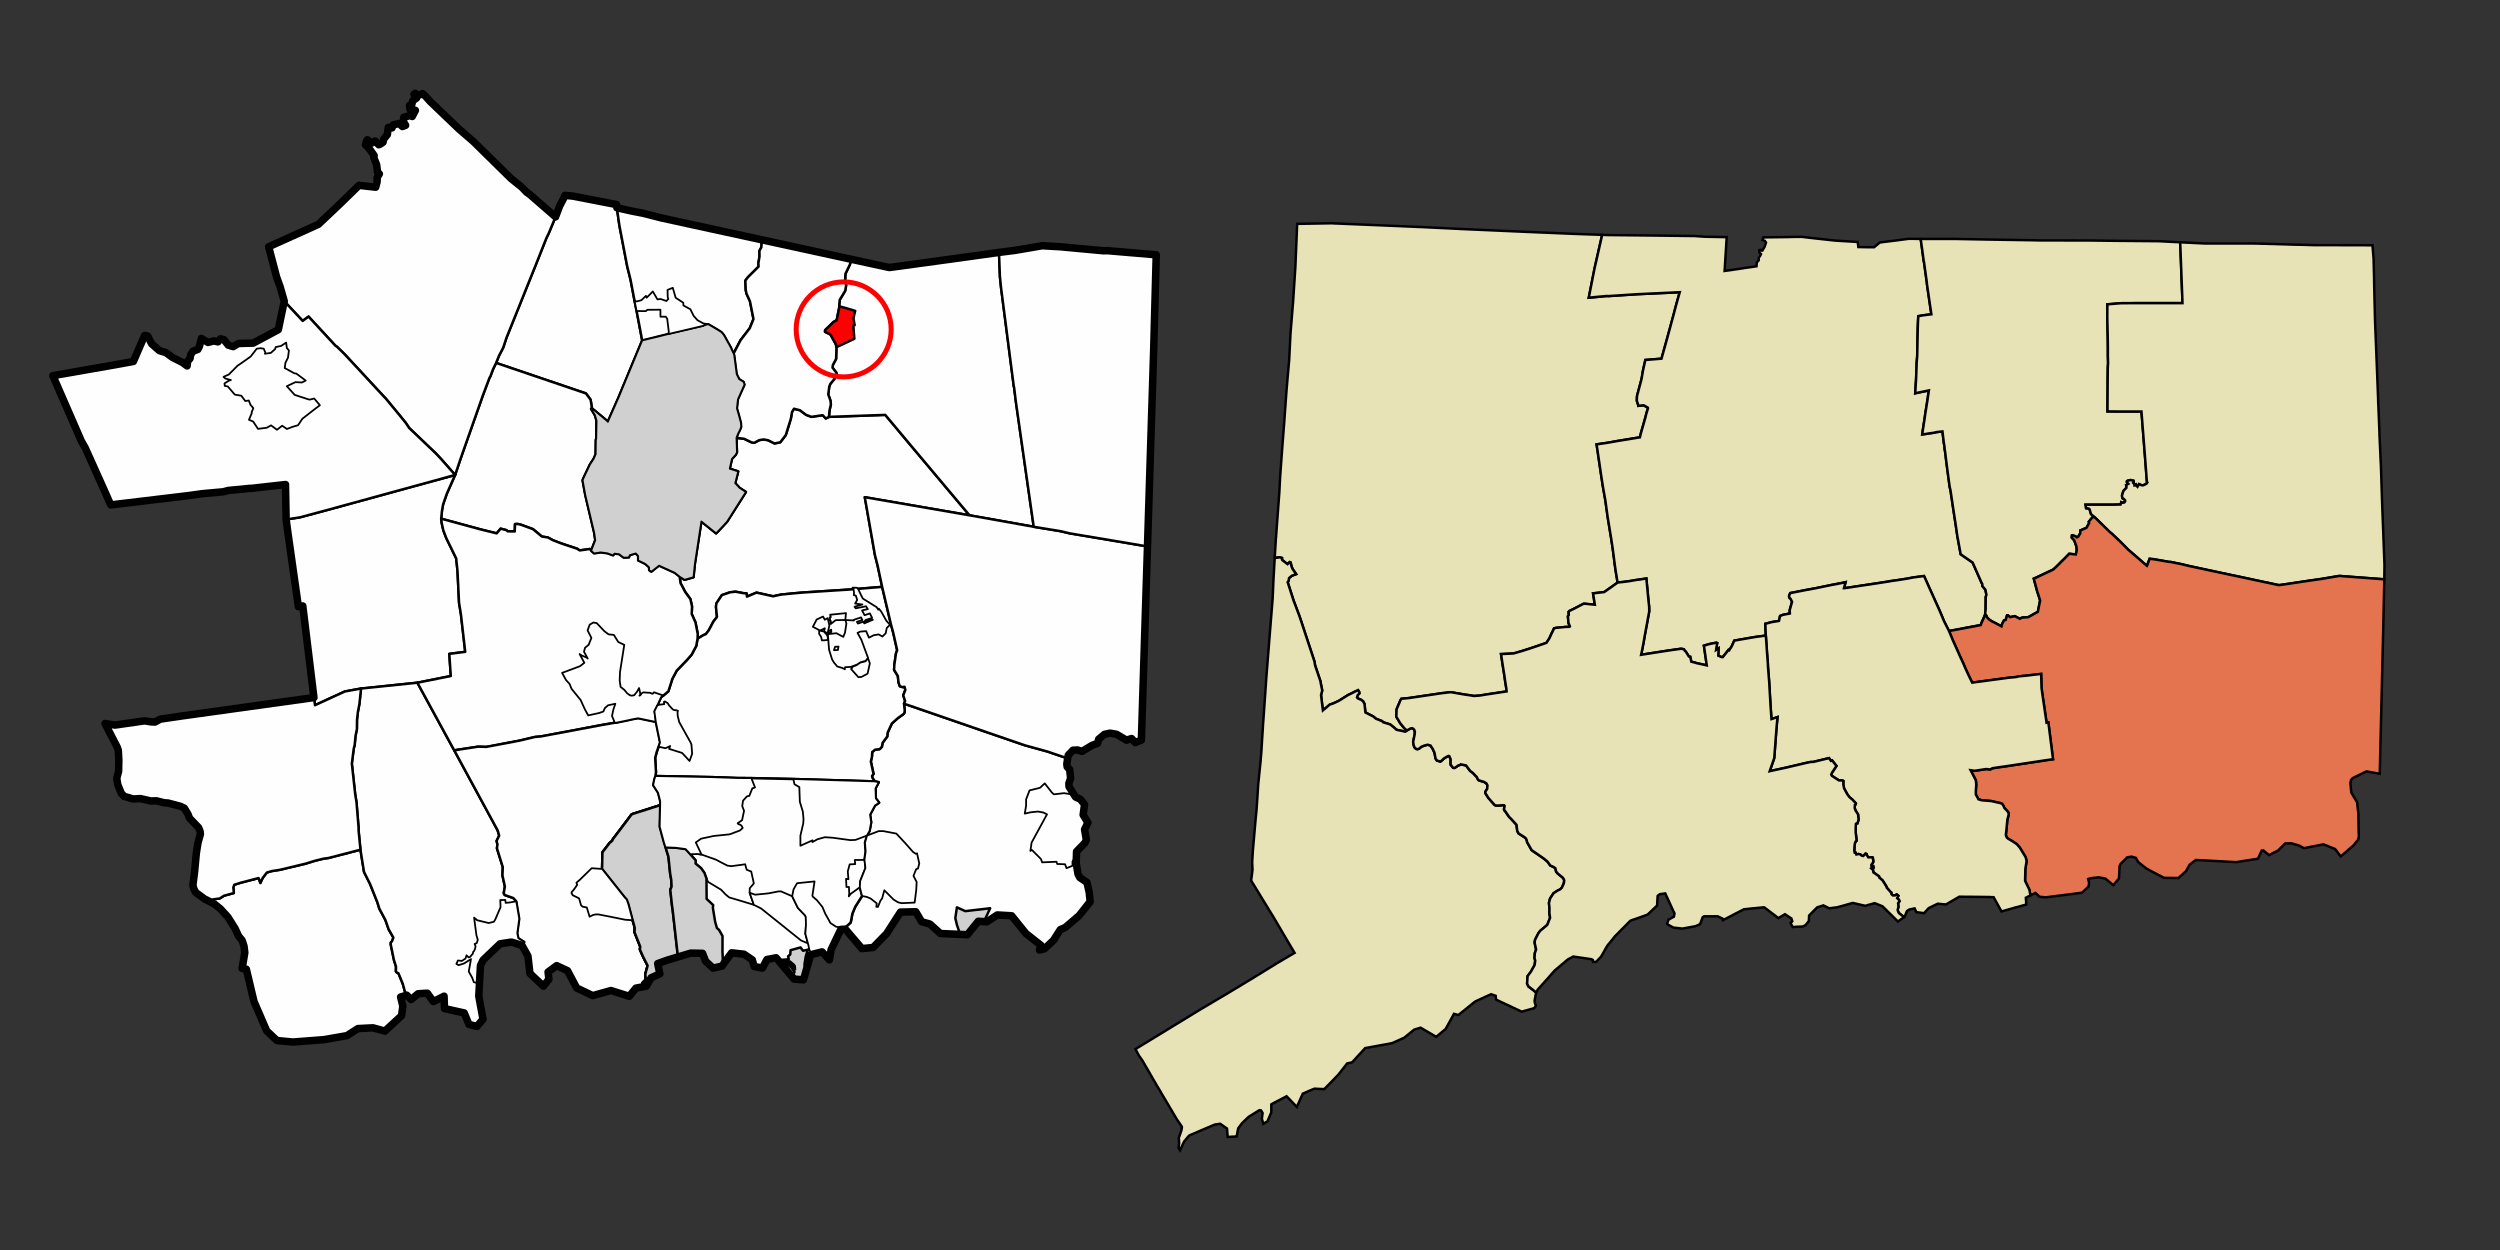 <?xml version="1.0" encoding="UTF-8" standalone="no"?>
<svg
   xmlns:dc="http://purl.org/dc/elements/1.1/"
   xmlns:cc="http://creativecommons.org/ns#"
   xmlns:rdf="http://www.w3.org/1999/02/22-rdf-syntax-ns#"
   xmlns:svg="http://www.w3.org/2000/svg"
   xmlns="http://www.w3.org/2000/svg"
   xmlns:sodipodi="http://sodipodi.sourceforge.net/DTD/sodipodi-0.dtd"
   xmlns:inkscape="http://www.inkscape.org/namespaces/inkscape"
   version="1.0"
   width="1000"
   height="500"
   id="svg3475"
   sodipodi:version="0.32"
   inkscape:version="1.0 (4035a4fb49, 2020-05-01)"
   sodipodi:docname="New_London_County_Connecticut_Incorporated_and_Unincorporated_areas_Jewett_City_Highlighted_2010.svg"
   inkscape:output_extension="org.inkscape.output.svg.inkscape"
   sodipodi:modified="true">
  <rect width="100%" height="100%" fill="#333333" stroke="none"/>
  <defs
     id="defs3508" />
  <sodipodi:namedview
     inkscape:window-height="1017"
     inkscape:window-width="1920"
     inkscape:pageshadow="2"
     inkscape:pageopacity="0.0"
     guidetolerance="10.0"
     gridtolerance="10.0"
     objecttolerance="10.0"
     borderopacity="1.0"
     bordercolor="#666666"
     pagecolor="#ffffff"
     id="base"
     width="1000px"
     height="500px"
     inkscape:zoom="1"
     inkscape:cx="420.67198"
     inkscape:cy="161.26251"
     inkscape:window-x="-8"
     inkscape:window-y="-8"
     inkscape:current-layer="g3496"
     inkscape:document-rotation="0"
     showgrid="false"
     inkscape:window-maximized="1" />
  <g
     id="g3496"
     transform="matrix(0.5,0,0,0.5,808.543,70.417)">
    <path
       style="fill:#fefefe;fill-opacity:1;stroke:#000000;stroke-width:2;stroke-linejoin:round"
       d="m -941.47,601.683 -0.467,0.781 1.081,-0.067 13.305,15.556 8.91,-0.882 2.716,-2.783 8.119,-8.319 11.045,-17.203 10.567,-0.254 1.659,-0.04 4.737,8.011 6.572,1.83 8.397,7.573 15.811,0.705 5.795,0.258 8.717,-10.751 5.619,0.353 1.295,0.081 8.294,-5.476 5.123,0.289 6.339,0.357 11.508,14.251 11.974,9.391 -1.223,3.743 3.986,-0.95 7.21,-6.755 5.48,-8.603 3.968,-1.715 11.084,-9.466 7.205,-9.119 1.605,-2.032 -0.695,-7.341 -1.849,-8.096 -5.751,-3.937 -1.396,-2.665 -1.464,-8.763 0.171,-5.48 0.022,-0.711 0.097,-3.119 2.661,-2.736 0.834,-0.858 3.185,-3.275 0.507,-1.122 0.126,-0.278 0.516,-1.14 -0.614,-3.586 -0.791,-4.621 1.765,-3.663 0.878,-1.823 -1.318,-2.171 -2.473,-4.072 0.679,-5.043 0.442,-3.285 -3.335,-4.168 -3.872,-1.793 -0.605,-0.965 -4.581,-7.305 -0.048,-0.819 -0.106,-1.824 1.416,-4.091 -0.768,-6.972 -2,-2.116 -0.287,-2.38 0.842,-5.048 -2.786,-0.193 -13.775,-4.678 -17.639,-4.862 -31.974,-10.987 -64.844,-22.353 0.576,5.873 -0.529,2.089 -5.268,3.827 -4.536,4.097 -3.398,7.37 -0.227,2.982 -3.774,5.056 -0.528,3.169 -1.82,1.918 -3.573,0.387 -2.352,1.86 -0.228,3.746 -0.884,3.953 2.142,9.907 -1.204,1.618 0.392,1.603 1.791,2.731 3.228,0.659 -2.632,4.896 0.268,8.09 2.628,3.363 -3.37,2.325 -3.906,7.284 0.906,6.052 -1.296,7.038 -1.689,2.848 -0.263,0.753 -1.686,5.668 0.533,7.076 -0.921,6.737 0.735,6.487 -4.166,10.39 -0.311,5.025 1.813,6.967 -5.376,8.475 -2.344,5.512 -1.374,7.221 z"
       id="path38" />
    <path
       id="005"
       style="color:#000000;display:inline;overflow:visible;visibility:visible;opacity:1;fill:#e8e2b7;fill-opacity:1;fill-rule:evenodd;stroke:#000000;stroke-width:2;stroke-linecap:butt;stroke-linejoin:miter;stroke-miterlimit:4;stroke-dasharray:none;stroke-dashoffset:0;stroke-opacity:1;marker:none;marker-start:none;marker-mid:none;marker-end:none;enable-background:accumulate"
       d="m -481.018,40.792 h 0.713 v 0 l 30.671,1.506 0.951,0.079 v 0 h 0.634 v 0 l 52.306,2.298 37.724,1.585 v 0 l 22.666,0.793 v 0 l -6.102,26.946 -4.597,23.3 14.424,-1.347 0.872,0.079 v 0 h 0.475 v 0 l 20.605,-1.347 v 0 h 0.238 l 1.902,-0.159 v 0 h 0.396 v 0 0 0 l 33.841,-1.585 -2.932,10.461 v 0 l -1.823,6.974 v 0 l -4.993,18.386 -4.834,17.356 -12.918,1.03 -1.981,8.876 v 0 l -0.951,5.865 v 0 l -0.475,1.902 v 0 l -3.249,12.126 v 0 0 0 l -0.159,3.725 v 0 0.079 0 l 0.872,2.695 v 0 l 0.317,1.427 4.28,-0.476 3.329,1.902 v 0 l 0.079,0.317 v 0 l 0.079,0.079 v 0 0.079 0 l -1.109,3.566 v 0 l -0.713,2.695 v 0 l -0.317,1.427 v 0 0 0 l -0.475,1.347 v 0 0.079 0 l -0.079,0.396 v 0 l -2.536,8.876 v 0 l -0.396,1.347 v 0 l -0.872,3.566 v 0 l -18.386,3.012 -7.529,1.347 v 0 l -8.718,1.268 v 0 l 3.487,23.696 v 0 l 1.506,9.827 v 0 l 2.061,11.65 1.823,13.235 0.238,1.347 2.536,15.533 1.109,7.212 0.951,7.291 v 0 l 0.079,0.555 0.713,5.627 0.872,5.944 v 0 l 1.427,8.639 v 0 l -10.144,7.212 -0.555,0.396 -8.956,1.03 1.427,9.114 -8.004,-0.792 h -1.03 v 0 l -5.151,2.695 v 0 l -2.298,1.189 -3.725,1.823 v 0 l -0.792,0.792 0.159,2.457 v 0 l -0.713,1.03 v 0 l 0.475,5.468 v 0 l 1.11,2.615 v 0 l -0.317,0.396 -3.091,0.079 -5.627,0.555 v 0 l -1.902,0.159 v 0 l -1.744,0.396 -0.238,0.555 -1.268,2.774 -0.238,0.317 v 0 l -0.159,0.317 v 0 l -0.475,1.109 -1.347,2.932 -2.298,3.566 -2.377,0.872 -10.461,3.566 v 0 l -6.499,2.061 -7.053,2.061 -9.986,0.475 1.03,6.895 1.664,10.461 v 0 l 0.555,4.042 v 0 l 0.872,5.468 v 0 l 0.079,0.396 v 0 l 0.238,2.615 -15.216,2.298 v 0 l -6.419,1.03 v 0 l -4.755,0.317 v 0 l -0.475,-0.159 v 0 l -1.823,-0.238 v 0 l -1.189,-0.238 v 0 l -3.012,-0.396 v 0 l -11.492,-1.981 h -0.396 v 0 l -3.408,0.317 v 0 l -0.396,0.159 v 0 l -2.14,0.159 v 0 l -27.5,4.042 -5.944,0.555 -0.713,1.109 -3.091,7.291 -0.238,5.944 3.17,5.31 3.408,4.121 1.902,1.585 v 0 l -1.189,0.951 -7.133,-1.506 -2.298,-2.061 -2.774,-2.219 -5.627,-1.744 -0.872,-0.951 -0.713,-0.238 -4.2,-1.664 -2.061,-1.744 -6.34,-3.249 -0.713,-6.816 -1.11,-2.061 -1.506,-1.189 -2.615,-1.11 -0.792,-0.872 0.555,-1.823 1.347,-1.347 -0.079,-1.03 -0.951,-1.585 -3.408,1.585 v 0 l -0.793,0.475 v 0 l -3.804,1.823 -6.023,3.804 -1.744,1.03 -4.121,1.902 v 0 l -2.695,0.872 -4.2,3.566 v 0 l -0.238,0.159 v 0 l -1.11,0.951 v 0 l -0.396,-3.012 -1.11,-9.273 0.951,-3.646 -1.189,-5.865 v 0 l -0.238,-1.506 v 0 l -2.457,-7.291 -1.823,-5.389 -0.476,-3.011 -9.827,-29.799 v 0 l -2.14,-6.419 v 0 l -4.834,-12.839 -4.438,-13.79 v 0 l -0.238,-0.792 v 0 l 0.872,-1.189 v 0 -0.555 0 l 0.238,-1.427 v 0 l 0.317,-0.317 v 0 l 1.744,-1.427 v 0 l 0.159,-0.159 v 0 l 3.487,-1.268 v 0 l -2.853,-4.121 -0.793,-1.902 -0.872,-3.408 -0.634,-0.238 -1.744,1.664 -4.121,-3.17 -0.317,-0.475 v -1.268 0 l -1.981,-0.555 -2.536,0.396 -1.268,-0.634 v 0 l 0.872,-14.424 0.159,-1.506 0.159,-2.457 0.159,-2.061 2.298,-31.146 0.634,-12.363 1.664,-22.904 1.744,-22.428 v 0 -0.317 0 l 1.744,-24.013 0.555,-6.419 V 164.504 l 1.506,-16.801 1.03,-20.447 v -0.396 l 0.238,-3.091 1.506,-18.466 0.159,-1.981 0.159,-1.585 1.902,-29.006 1.427,-34.475 v 0 l 27.817,-0.476 2.457,0.159 h 0.793 l 43.589,1.823 7.608,0.317 z" />
    <path
       id="003"
       style="color:#000000;display:inline;overflow:visible;visibility:visible;opacity:1;fill:#e8e2b7;fill-opacity:1;fill-rule:evenodd;stroke:#000000;stroke-width:2;stroke-linecap:butt;stroke-linejoin:miter;stroke-miterlimit:4;stroke-dasharray:none;stroke-dashoffset:0;stroke-opacity:1;marker:none;marker-start:none;marker-mid:none;marker-end:none;enable-background:accumulate"
       d="m -335.353,47.053 h 0.238 l 4.517,0.159 22.904,0.238 15.533,0.159 30.829,0.396 v 0 0 0 l 8.401,0.555 17.198,0.317 -1.664,27.025 11.254,-1.585 5.468,-0.872 4.676,-0.634 4.121,-0.634 0.238,-2.932 0.079,-0.317 v 0 l 1.427,-1.427 v -2.14 l 1.03,-1.268 0.792,-1.664 -0.872,-0.793 -0.238,-0.634 -0.238,-0.476 0.079,-1.268 0.872,-0.238 1.189,0.713 v 0 l 0.317,-0.079 v 0 l 1.823,-3.091 1.11,-3.329 -0.872,-1.347 -2.061,-0.793 0.872,-2.061 v 0 h 2.298 l 18.545,-0.238 1.189,-0.079 7.688,-0.079 h 0.872 l 1.506,0.159 3.329,0.396 6.895,0.793 15.137,1.664 13.394,0.793 4.597,0.317 0.475,4.042 8.559,0.159 h 0.317 3.725 l 3.646,-3.012 0.951,-0.793 6.102,-0.793 4.2,-0.476 12.68,-1.664 h 1.744 1.268 l 6.657,0.079 v 0 l 0.317,2.14 1.427,10.223 0.238,1.981 0.396,2.853 v 0 l 0.396,1.981 v 0 l 0.317,2.298 1.823,13.235 0.159,1.823 0.079,0.238 v 0 l 0.159,1.268 v 0 l 3.249,22.27 -6.499,0.793 v 0 l -3.963,0.713 -0.238,4.755 v 0 l -0.159,4.28 -0.238,11.016 -0.238,12.126 -0.396,4.755 -0.475,13.156 -0.159,2.536 -0.555,9.035 1.744,-0.396 9.193,-1.902 -0.634,4.28 v 0 l -0.396,2.853 v 0 l -1.823,11.412 -0.872,6.182 -0.475,2.615 v 0.476 l -0.555,3.329 -0.555,4.042 2.695,-0.317 2.615,-0.476 3.646,-0.476 v 0 l 2.457,-0.555 v 0 l 4.755,-0.555 1.189,9.748 0.079,0.396 0.079,0.238 v 0 l 0.317,2.219 v 0 l 0.079,1.585 v 0 l 0.317,1.585 v 0 l 0.555,4.359 0.079,0.793 1.109,8.718 1.981,14.741 v 0 l 0.634,2.615 v 0 l 1.902,12.76 3.011,19.813 v 0 l 0.079,0.713 v 0 l 0.555,3.804 0.475,2.457 2.14,11.729 9.589,6.657 4.359,9.827 2.695,6.182 0.634,1.03 v 0 l 0.159,1.823 2.377,2.932 0.793,4.042 -0.555,1.664 v 0 l -0.079,10.144 -0.317,2.536 v 0 l -0.079,1.268 v 0 l -0.159,0.713 v 0 l -2.615,5.785 -0.793,2.061 -25.36,4.755 v 0 l -3.963,-7.846 -3.725,-8.876 -0.159,-0.317 -12.126,-26.946 -8.48,1.11 -5.31,1.03 v 0 0 0 l -1.11,0.159 v 0 0 0 l -4.993,0.792 -7.846,1.109 v 0 0.079 0 l -8.638,1.347 -26.866,4.042 v 0 h -0.792 l 1.268,-4.755 -1.189,0.238 v 0 l -2.061,0.475 -7.529,1.427 -13.869,2.853 h -0.079 l -6.499,1.189 -12.997,2.536 v 0 l -0.872,1.823 -0.079,1.109 0.159,0.634 1.03,1.03 1.189,2.377 -1.902,6.736 0.159,2.615 v 0 l -4.914,0.951 v 0 l -0.475,0.079 v 0 l -2.457,0.951 -0.872,3.963 -5.785,0.951 -5.151,1.347 0.396,9.431 v 0 l -8.242,1.109 -6.102,1.03 -10.857,1.902 -2.061,4.517 -2.061,3.249 -0.555,-0.317 -4.517,5.706 h -1.11 l -2.536,-1.11 0.238,-5.31 v 0 -0.555 l -1.981,1.268 0.872,-5.548 v 0 l -0.792,-0.238 -5.548,1.11 -4.28,1.268 1.427,9.669 0.872,6.102 v 0 l -4.597,-1.03 v 0 l -3.408,-0.713 v 0 l -1.427,-0.475 v 0 l -2.932,-0.713 v 0 l -0.872,-3.963 v 0 l -1.109,-0.238 -2.457,-3.883 -1.03,-1.03 v 0 l -0.475,-0.872 v 0 l -2.219,-0.396 -10.144,1.427 -21.873,3.408 0.475,-2.14 1.506,-7.767 0.792,-4.676 3.725,-20.13 -0.079,-3.883 -0.475,-4.121 -1.744,-18.307 -6.182,0.951 v 0 l -1.981,0.238 v 0 l -4.993,0.872 -4.676,0.634 v 0 l -5.151,0.555 v 0 0 0 l -1.427,-8.639 v 0 l -0.872,-5.944 -0.713,-5.627 -0.079,-0.555 v 0 l -0.951,-7.291 -1.109,-7.212 -2.536,-15.533 -0.238,-1.347 -1.823,-13.235 -2.061,-11.65 v 0 l -1.506,-9.827 v 0 l -3.487,-23.696 v 0 l 8.718,-1.268 v 0 l 7.529,-1.347 18.386,-3.012 v 0 l 0.872,-3.566 v 0 l 0.396,-1.347 v 0 l 2.536,-8.876 v 0 l 0.079,-0.396 v 0 -0.079 0 l 0.475,-1.347 v 0 0 0 l 0.317,-1.427 v 0 l 0.713,-2.695 v 0 l 1.109,-3.566 v 0 -0.079 0 l -0.079,-0.079 v 0 l -0.079,-0.317 v 0 l -3.329,-1.902 -4.28,0.476 -0.317,-1.427 v 0 l -0.872,-2.695 v 0 -0.079 0 l 0.159,-3.725 v 0 0 0 l 3.249,-12.126 v 0 l 0.475,-1.902 v 0 l 0.951,-5.865 v 0 l 1.981,-8.876 12.918,-1.03 4.834,-17.356 4.993,-18.386 v 0 l 1.823,-6.974 v 0 l 2.932,-10.461 -33.841,1.585 v 0 0 0 h -0.396 v 0 l -1.902,0.159 h -0.238 v 0 l -20.605,1.347 v 0 h -0.475 v 0 l -0.872,-0.079 -14.424,1.347 4.597,-23.3 z" />
    <path
       id="013"
       style="color:#000000;display:inline;overflow:visible;visibility:visible;opacity:1;fill:#e8e2b7;fill-opacity:1;fill-rule:evenodd;stroke:#000000;stroke-width:2;stroke-linecap:butt;stroke-linejoin:miter;stroke-miterlimit:4;stroke-dasharray:none;stroke-dashoffset:0;stroke-opacity:1;marker:none;marker-start:none;marker-mid:none;marker-end:none;enable-background:accumulate"
       d="m 109.963,52.125 17.118,0.872 v 0 l 1.664,43.589 0.159,5.072 h -14.265 v 0 h -12.363 -8.48 v 0 h -0.475 v 0 l -13.552,0.079 -10.937,0.872 -0.079,10.54 0.396,16.96 0.079,6.419 v 0 7.45 0 l 0.159,5.31 v 0 l -0.238,4.676 v 0 1.189 0 l -0.079,7.291 -0.159,25.836 8.956,0.079 h 15.93 2.298 l 2.932,37.486 1.427,19.02 0.317,0.238 -0.713,1.11 v 0 l -2.536,1.189 v 0 h -1.268 v 0 l -2.14,-0.951 v 0 l -1.189,2.14 -0.713,-0.713 -0.634,-1.189 -0.238,0.159 -0.079,0.634 -0.793,0.079 -0.079,-0.476 0.238,-0.555 -1.189,-1.11 0.396,-0.555 -0.159,-1.11 -2.298,-0.555 -2.377,0.555 -0.555,0.476 v 0.713 l 1.189,1.268 -1.823,1.03 0.317,1.427 -0.159,0.872 -1.823,1.823 -0.634,0.951 -0.951,3.091 0.079,1.189 0.238,0.951 0.396,0.555 0.634,0.159 v 0 l 1.11,1.189 v 0.872 l -0.634,0.793 -1.585,0.317 -0.872,-0.476 v 0 l -0.555,1.823 -5.785,0.159 h -3.487 -5.627 -9.114 v 0 h -1.585 v 0 h -1.664 v 0 h -0.713 v 0 l 0.396,2.774 v 0 l 2.219,0.317 v 0 l 0.555,0.555 1.189,3.883 2.457,2.219 v 0 l -0.079,0.079 v 0 l -1.506,0.476 -2.695,3.329 0.317,1.03 -2.14,3.804 -4.914,2.14 -0.079,2.219 -1.585,2.695 -1.109,0.634 -1.268,-0.951 -2.378,-0.792 -0.317,0.159 -0.159,1.744 1.981,2.14 1.744,4.834 0.317,2.774 -0.317,1.981 -0.396,1.189 v 0 l -0.079,0.555 v 0 l -5.231,-0.555 -3.883,3.963 v 0 l -2.219,2.14 v 0 l -0.713,0.713 v 0 l -1.427,1.506 v 0 l -4.517,4.28 -14.265,6.736 v 0 l -0.555,0.159 v 0 l -0.793,0.396 v 0 l 0.159,0.634 v 0 l 2.457,9.114 2.457,7.687 -1.823,9.114 -7.688,4.28 -4.517,0.317 v 0 l -0.555,0.079 -1.664,0.872 -4.042,-2.061 -3.725,0.792 -1.664,-1.347 v 0 l -0.793,-0.079 v 0 l -1.109,3.646 v 0 l -1.347,0.396 v 0 l -1.427,2.695 v 0 l -0.555,2.061 v 0 l -4.676,-2.536 h -0.079 v 0 l -3.249,-1.664 v 0 l -2.14,-1.506 -1.427,-1.506 -0.792,-1.744 v 0 l -0.872,0.079 v 0 l 0.159,-0.713 v 0 l 0.079,-1.268 v 0 l 0.317,-2.536 0.079,-10.144 v 0 l 0.555,-1.664 -0.793,-4.042 -2.377,-2.932 -0.159,-1.823 v 0 l -0.634,-1.03 -2.695,-6.182 -4.359,-9.827 -9.589,-6.657 -2.14,-11.729 -0.475,-2.457 -0.555,-3.804 v 0 l -0.079,-0.713 v 0 l -3.011,-19.813 -1.902,-12.76 v 0 l -0.634,-2.615 v 0 l -1.981,-14.741 -1.109,-8.718 -0.079,-0.793 -0.555,-4.359 v 0 l -0.317,-1.585 v 0 l -0.079,-1.585 v 0 l -0.317,-2.219 v 0 l -0.079,-0.238 -0.079,-0.396 -1.189,-9.748 -4.755,0.555 v 0 l -2.457,0.555 v 0 l -3.646,0.476 -2.615,0.476 -2.695,0.317 0.555,-4.042 0.555,-3.329 v -0.476 l 0.475,-2.615 0.872,-6.182 1.823,-11.412 v 0 l 0.396,-2.853 v 0 l 0.634,-4.28 -9.193,1.902 -1.744,0.396 0.555,-9.035 0.159,-2.536 0.475,-13.156 0.396,-4.755 0.238,-12.126 0.238,-11.016 0.159,-4.28 v 0 l 0.238,-4.755 3.963,-0.713 v 0 l 6.499,-0.793 -3.249,-22.27 v 0 l -0.159,-1.268 v 0 l -0.079,-0.238 -0.159,-1.823 -1.823,-13.235 -0.317,-2.298 v 0 l -0.396,-1.981 v 0 l -0.396,-2.853 -0.238,-1.981 -1.427,-10.223 -0.317,-2.14 v 0 h 15.216 9.035 0.792 0.872 0.872 l 30.274,0.555 31.225,0.476 v 0 0 l 7.37,0.159 h 0.317 1.981 7.767 l 26.787,0.079 h 4.2 l 18.466,0.238 z" />
    <path
       id="015"
       style="color:#000000;display:inline;overflow:visible;visibility:visible;opacity:1;fill:#e8e2b7;fill-opacity:1;fill-rule:evenodd;stroke:#000000;stroke-width:2;stroke-linecap:butt;stroke-linejoin:miter;stroke-miterlimit:4;stroke-dasharray:none;stroke-dashoffset:0;stroke-opacity:1;marker:none;marker-start:none;marker-mid:none;marker-end:none;enable-background:accumulate"
       d="m 281.781,66.152 0.396,16.009 0.079,5.627 0.396,16.484 0.317,12.522 0.079,2.061 0.792,19.496 1.427,36.297 0.079,2.14 0.159,5.706 v 0 l 0.079,0.634 v 0 l 0.317,7.687 0.555,14.265 v 0 1.11 0 l 1.03,22.666 v 0.159 l 0.159,2.774 1.03,31.701 v 0 l 0.713,18.307 1.109,29.561 -0.159,11.254 v 0 l -0.951,-0.079 v 0 h -0.159 v 0 l -32.731,-2.457 v 0 l -0.713,-0.079 v 0 l -1.585,-0.079 -13.552,2.298 -12.601,1.823 -14.186,2.14 -7.767,1.109 -1.585,-0.317 -8.005,-1.744 v 0 l -0.951,-0.159 v 0 l -1.506,-0.317 -8.48,-1.823 -11.809,-2.536 -8.401,-1.744 -15.93,-3.408 -15.454,-3.329 v 0 l -5.865,-1.427 v 0 l -3.249,-0.634 -5.31,-1.109 v 0 l -1.506,-0.079 v 0 l -12.205,-2.14 -3.249,-0.317 -1.981,5.389 -0.159,0.238 -14.979,-12.918 -6.34,-6.42 -5.944,-5.627 -0.555,-0.555 -1.585,-1.268 v 0 l -1.823,-1.744 v 0 l -10.144,-9.906 -0.872,-0.713 v 0 l -2.457,-2.219 -1.189,-3.883 -0.555,-0.555 v 0 l -2.219,-0.317 v 0 l -0.396,-2.774 v 0 h 0.713 v 0 h 1.664 v 0 h 1.585 v 0 h 9.114 5.627 3.487 l 5.785,-0.159 0.555,-1.823 v 0 l 0.872,0.476 1.585,-0.317 0.634,-0.793 v -0.872 l -1.11,-1.189 v 0 l -0.634,-0.159 -0.396,-0.555 -0.238,-0.951 -0.079,-1.189 0.951,-3.091 0.634,-0.951 1.823,-1.823 0.159,-0.872 -0.317,-1.427 1.823,-1.03 -1.189,-1.268 v -0.713 l 0.555,-0.476 2.377,-0.555 2.298,0.555 0.159,1.11 -0.396,0.555 1.189,1.11 -0.238,0.555 0.079,0.476 0.793,-0.079 0.079,-0.634 0.238,-0.159 0.634,1.189 0.713,0.713 1.189,-2.14 v 0 l 2.14,0.951 v 0 h 1.268 v 0 l 2.536,-1.189 v 0 l 0.713,-1.11 -0.317,-0.238 -1.427,-19.02 -2.932,-37.486 h -2.298 -15.93 l -8.956,-0.079 0.159,-25.836 0.079,-7.291 v 0 -1.189 0 l 0.238,-4.676 v 0 l -0.159,-5.31 v 0 -7.45 0 l -0.079,-6.419 -0.396,-16.96 0.079,-10.54 10.937,-0.872 13.552,-0.079 v 0 h 0.475 v 0 h 8.48 12.363 v 0 h 14.265 l -0.159,-5.072 -1.664,-43.589 v 0 l 19.734,0.951 h 27.263 11.65 l 12.363,0.317 21.477,0.634 h 1.506 l 13.869,0.396 h 4.2 11.888 l 29.878,0.079 z" />
    <path
       id="path3502"
       style="color:#000000;display:inline;overflow:visible;visibility:visible;opacity:1;fill:#e4744f;fill-opacity:1;fill-rule:evenodd;stroke:#000000;stroke-width:2;stroke-linecap:butt;stroke-linejoin:miter;stroke-miterlimit:4;stroke-dasharray:none;stroke-dashoffset:0;stroke-opacity:1;marker:none;marker-start:none;marker-mid:none;marker-end:none;enable-background:accumulate"
       d="m 58.132,272.762 0.079,-0.079 v 0 l 0.872,0.713 10.144,9.906 v 0 l 1.823,1.744 v 0 l 1.585,1.268 0.555,0.555 5.944,5.627 6.34,6.42 14.979,12.918 0.159,-0.238 1.981,-5.389 3.249,0.317 12.205,2.14 v 0 l 1.506,0.079 v 0 l 5.31,1.109 3.249,0.634 v 0 l 5.865,1.427 v 0 l 15.454,3.329 15.93,3.408 8.401,1.744 11.809,2.536 8.48,1.823 1.506,0.317 v 0 l 0.951,0.159 v 0 l 8.005,1.744 1.585,0.317 7.767,-1.109 14.186,-2.14 12.601,-1.823 13.552,-2.298 1.585,0.079 v 0 l 0.713,0.079 v 0 l 32.731,2.457 v 0 h 0.159 v 0 l 0.951,0.079 v 0 l -0.634,29.957 v 0 l -0.396,17.356 -1.11,46.283 -0.713,29.085 -0.792,32.89 -6.974,-1.268 -3.646,-0.634 -1.823,0.872 -9.114,4.438 -1.347,1.506 -0.079,0.079 -0.238,1.189 -0.238,1.664 0.713,7.133 0.079,0.159 0.159,0.317 1.823,3.091 v 0 l 2.378,3.883 0.159,0.238 0.079,0.555 0.238,2.14 0.238,2.219 0.079,0.634 0.396,3.883 0.079,2.774 0.159,10.54 0.159,4.993 -0.634,2.457 -3.725,4.517 -3.804,3.249 -0.475,0.475 -5.865,4.993 v 0 l -4.517,-5.944 -3.249,-1.268 -4.042,-1.664 -2.061,-0.792 -3.091,0.634 -6.895,1.347 -2.853,0.555 -1.109,0.238 -1.664,0.317 -2.774,-1.585 -0.634,-0.396 -6.736,-1.981 -0.475,0.079 -4.28,0.079 -5.706,5.627 -1.823,0.951 -5.468,2.774 -4.438,-3.725 h -0.396 l -0.951,0.079 -3.012,6.499 -6.261,1.03 -1.427,0.159 -5.231,0.872 -3.487,0.555 -1.03,0.159 -16.881,-0.951 h -0.159 l -10.382,-0.555 -3.725,-0.159 -1.109,-0.079 -4.042,3.012 -1.03,0.872 -2.774,4.993 -1.11,1.03 -4.993,4.517 -7.133,-0.079 -4.438,-0.079 -10.699,-5.627 -3.408,-1.823 -6.419,-5.072 -1.902,-3.329 v -0.079 l -3.408,-1.03 -3.566,0.555 -0.238,0.317 -5.072,4.993 -0.792,1.744 -0.476,9.827 -4.517,5.389 -0.555,-0.396 -5.468,-4.597 -0.396,-0.317 -5.31,-0.951 -6.499,0.713 h -0.079 l -1.823,0.634 0.713,2.932 -0.396,3.091 -5.231,4.914 -9.51,1.268 -19.496,2.457 -5.072,-0.475 -0.792,-0.792 -2.457,-2.298 -3.804,1.981 v 0 l -0.475,-1.664 -0.475,-2.695 -3.329,-6.895 -0.159,-0.713 0.238,-9.431 0.951,-5.785 -0.317,-1.823 -0.634,-1.902 -4.517,-7.37 -2.378,-2.695 -3.566,-2.378 -3.487,-2.061 -0.792,-0.713 -0.555,-1.109 -0.317,-1.189 0.475,-4.28 0.713,-7.687 1.03,-3.963 -0.079,-1.347 -0.079,-0.396 v 0 l -0.396,-0.792 -2.932,-3.091 -0.475,-1.268 -1.189,-1.902 -1.189,-0.555 -7.687,-1.744 -7.291,-0.555 -2.774,-0.793 -2.14,-3.804 v -3.329 0 l 0.317,-4.517 v 0 l -0.238,-3.091 -0.317,-0.951 -3.963,-7.608 3.17,0.475 9.352,-1.427 2.14,0.238 1.109,0.079 1.664,-0.951 4.676,-0.713 v 0 l 1.506,-0.238 v 0 l 0.713,-0.079 v 0 l 2.853,-0.396 v 0 l 34.158,-5.151 v 0 l 0.634,-0.079 v 0 l 3.963,-0.555 -3.725,-29.402 -1.427,0.238 -3.487,-23.776 -0.555,-4.121 -0.317,-11.175 -4.2,0.475 -6.578,0.792 v 0 l -2.14,0.238 v 0 l -2.695,0.238 v 0 l -2.378,0.238 v 0 l -1.744,0.475 v 0 l -6.499,0.634 v 0 l -28.927,3.883 v 0 l -3.725,-7.688 v 0 l -1.823,-4.042 v 0 l -1.664,-3.883 v 0 l -1.11,-2.377 v -0.079 l -0.238,-0.634 v 0 l -0.475,-0.792 v 0 l -6.34,-14.186 -3.17,-7.608 v 0 l 25.36,-4.755 0.793,-2.061 2.615,-5.785 v 0 l 0.872,-0.079 v 0 l 0.792,1.744 1.427,1.506 2.14,1.506 v 0 l 3.249,1.664 v 0 h 0.079 l 4.676,2.536 v 0 l 0.555,-2.061 v 0 l 1.427,-2.695 v 0 l 1.347,-0.396 v 0 l 1.109,-3.646 v 0 l 0.793,0.079 v 0 l 1.664,1.347 3.725,-0.792 4.042,2.061 1.664,-0.872 0.555,-0.079 v 0 l 4.517,-0.317 7.688,-4.28 1.823,-9.114 -2.457,-7.687 -2.457,-9.114 v 0 l -0.159,-0.634 v 0 l 0.793,-0.396 v 0 l 0.555,-0.159 v 0 l 14.265,-6.736 4.517,-4.28 v 0 l 1.427,-1.506 v 0 l 0.713,-0.713 v 0 l 2.219,-2.14 v 0 l 3.883,-3.963 5.231,0.555 v 0 l 0.079,-0.555 v 0 l 0.396,-1.189 0.317,-1.981 -0.317,-2.774 -1.744,-4.834 -1.981,-2.14 0.159,-1.744 0.317,-0.159 2.378,0.792 1.268,0.951 1.109,-0.634 1.585,-2.695 0.079,-2.219 4.914,-2.14 2.14,-3.804 -0.317,-1.03 2.695,-3.329 z" />
    <path
       id="001"
       style="color:#000000;display:inline;overflow:visible;visibility:visible;opacity:1;fill:#e8e2b7;fill-opacity:1;fill-rule:evenodd;stroke:#000000;stroke-width:2;stroke-linecap:butt;stroke-linejoin:miter;stroke-miterlimit:4;stroke-dasharray:none;stroke-dashoffset:0;stroke-opacity:1;marker:none;marker-start:none;marker-mid:none;marker-end:none;enable-background:accumulate"
       d="m -597.281,304.78 1.268,0.634 2.536,-0.396 1.981,0.555 v 0 1.268 l 0.317,0.475 4.121,3.17 1.744,-1.664 0.634,0.238 0.872,3.408 0.793,1.902 2.853,4.121 v 0 l -3.487,1.268 v 0 l -0.159,0.159 v 0 l -1.744,1.427 v 0 l -0.317,0.317 v 0 l -0.238,1.427 v 0 0.555 0 l -0.872,1.189 v 0 l 0.238,0.792 v 0 l 4.438,13.79 4.834,12.839 v 0 l 2.14,6.419 v 0 l 9.827,29.799 0.476,3.011 1.823,5.389 2.457,7.291 v 0 l 0.238,1.506 v 0 l 1.189,5.865 -0.951,3.646 1.11,9.273 0.396,3.012 v 0 l 1.11,-0.951 v 0 l 0.238,-0.159 v 0 l 4.2,-3.566 2.695,-0.872 v 0 l 4.121,-1.902 1.744,-1.03 6.023,-3.804 3.804,-1.823 v 0 l 0.793,-0.475 v 0 l 3.408,-1.585 0.951,1.585 0.079,1.03 -1.347,1.347 -0.555,1.823 0.792,0.872 2.615,1.11 1.506,1.189 1.11,2.061 0.713,6.816 6.34,3.249 2.061,1.744 4.2,1.664 0.713,0.238 0.872,0.951 5.627,1.744 2.774,2.219 2.298,2.061 7.133,1.506 1.189,-0.951 v 0 l 2.853,-1.585 1.189,-0.238 1.109,0.475 0.713,0.872 0.475,1.347 -0.079,1.981 -1.268,6.182 0.317,2.378 0.634,1.981 1.347,1.347 v 0 l 1.189,0.238 v 0 l 1.347,-0.475 1.823,-1.506 2.377,-0.951 v 0 l 2.536,-0.634 2.298,0.634 1.744,2.615 1.427,3.091 0.872,4.676 v 0 l 0.159,0.238 v 0 l 0.872,1.347 2.695,0.872 0.792,-0.396 2.061,-1.981 1.744,-1.109 v 0 l 0.872,-0.475 0.555,-0.317 v 0 l 0.792,-0.238 0.476,0.238 1.03,2.377 v 4.359 l 1.981,2.536 0.872,0.079 h 0.396 v 0 l 3.091,-2.061 1.664,-0.476 0.159,-0.317 4.2,0.872 3.249,4.359 2.14,1.585 3.17,3.329 0.872,1.823 0.872,0.872 4.042,1.189 1.902,1.189 0.872,1.585 -0.238,2.853 -1.189,1.823 -0.317,0.951 0.079,0.634 2.457,3.883 4.676,5.31 v 0 l 0.713,0.476 v 0 l 0.555,0.238 v 0 h 2.615 v 0 l 2.695,-0.317 1.347,0.159 0.317,0.475 -0.475,2.615 0.555,1.268 0.396,0.317 3.17,4.597 1.744,1.744 4.121,4.517 0.634,5.072 1.11,1.902 5.072,3.249 0.792,0.872 0.555,1.11 0.317,1.664 3.646,6.419 9.748,6.737 2.932,2.457 2.298,3.17 2.377,1.03 1.585,1.03 0.634,2.695 1.189,1.506 3.883,3.17 0.872,1.03 0.555,1.347 -0.317,2.377 v 0 l -1.585,3.487 -1.347,1.347 -2.14,1.03 v 0 l -3.17,2.061 v 0 l -2.774,4.28 v 0 l -0.872,3.487 v 0 l 0.396,4.438 -0.079,3.646 0.555,3.804 v 0 l -2.219,5.627 -1.347,1.189 v 0 l -4.359,3.646 v 0 l -1.506,2.061 -2.536,4.993 -0.317,1.427 v 1.427 l 1.109,4.914 -1.03,3.012 -0.238,3.804 v 0 l 0.555,2.219 v 0 l -0.475,3.487 -3.012,5.389 v 0 l -2.615,3.487 v 0 l -0.396,6.023 1.109,2.219 3.963,3.012 2.14,1.902 v 0 l -0.317,1.664 -0.872,4.597 0.159,1.902 0.872,2.298 -1.427,2.061 -1.11,0.238 -8.797,2.457 -3.566,-1.664 -14.027,-6.578 -2.932,-1.427 -0.317,-3.012 -2.061,-0.713 -0.951,-0.317 -0.634,-0.238 -1.744,0.792 -2.14,0.951 -9.035,4.2 -9.114,7.37 -3.963,3.17 -0.079,0.079 -0.159,0.079 -3.487,-0.951 -0.475,0.872 -1.585,2.932 -3.329,6.023 -1.347,2.377 -7.45,6.182 -1.823,-1.03 -10.54,-6.182 -0.159,-0.079 -4.993,1.506 -0.951,0.713 -0.238,0.238 -0.159,0.079 -6.736,5.468 -4.042,1.823 -5.706,2.536 -8.48,1.585 h -0.079 l -11.967,2.219 -0.951,0.159 -5.785,6.261 -4.597,5.072 -0.872,0.238 -3.249,0.713 -0.713,0.951 -6.182,7.925 -0.159,0.159 -2.061,2.14 -0.079,0.079 -0.396,0.396 v 0 l -1.03,1.11 -7.608,7.767 -6.023,-0.238 h -0.079 l -0.555,-0.079 h -1.268 l -1.585,0.634 -4.121,1.744 -1.664,0.792 -1.902,0.792 -4.755,10.62 -6.023,-6.261 -2.219,-2.298 -0.951,0.555 -10.778,5.627 -0.476,0.317 v 0.238 6.182 0 l -0.079,0.159 -3.012,6.974 -3.249,1.981 -1.189,-3.883 0.555,-4.755 -1.268,-2.061 -1.11,-0.159 h -0.238 l -0.634,0.396 -1.506,0.951 -6.261,3.883 -0.634,0.555 -4.834,4.676 -1.189,1.585 -1.823,2.457 -1.268,6.499 -7.212,0.396 -0.396,-5.944 -0.079,-0.792 -5.468,-3.804 h -0.079 l -4.2,0.634 -9.035,3.804 -10.699,4.597 -0.793,0.396 -0.238,0.238 -3.804,4.517 -3.249,6.974 v 0 0 l -1.189,-1.902 0.476,-3.883 -0.317,-4.2 0.951,-2.457 0.238,-0.872 0.872,-2.377 0.238,-1.268 0.159,-1.109 0.079,-0.396 v 0 l -0.317,-0.793 v 0 l -3.725,-5.389 -1.823,-3.091 -2.14,-3.646 v 0 l -0.634,-1.03 -1.823,-3.091 -2.378,-4.042 v 0 l -3.725,-6.261 v 0 l -0.872,-1.585 -2.695,-4.438 v 0 l -11.492,-19.892 -2.932,-4.2 -2.615,-4.993 16.484,-10.065 6.895,-4.2 7.37,-4.517 4.2,-2.536 10.858,-6.657 v 0 l 3.012,-1.823 0.872,-0.555 v 0 l 18.149,-10.778 1.902,-1.11 3.883,-2.298 3.646,-2.219 7.291,-4.359 5.072,-3.091 4.597,-2.774 11.571,-7.133 4.914,-3.011 v 0 l 2.615,-1.664 v 0 l 2.932,-1.664 1.03,-0.634 3.091,-1.823 5.468,-3.249 1.427,-0.792 -10.223,-17.277 -1.823,-3.17 -5.627,-9.51 -0.555,-0.872 -11.254,-18.387 -5.31,-8.718 0.634,-4.517 0.317,-2.774 0.159,-1.189 -0.238,-5.785 v -0.792 l 0.396,-6.419 0.159,-2.615 2.219,-25.361 v 0 l 0.713,-7.133 0.634,-9.193 0.713,-11.254 1.981,-19.417 v 0 l 0.079,-1.427 v 0 l 0.159,-1.744 0.159,-1.823 v 0 l 0.476,-7.133 v 0 l 0.079,-1.268 v 0 l 0.079,-1.506 v 0 -0.317 0 l 0.079,-1.03 v 0 l 0.634,-9.827 0.159,-3.17 v 0 l 0.079,-0.396 v 0 -0.317 0 l 0.079,-0.792 v 0 -0.634 0 l 0.079,-0.555 v 0 l 0.951,-13.552 1.03,-14.662 0.317,-4.834 v 0 l 1.664,-21.081 0.793,-9.986 2.695,-33.444 0.634,-14.899 z" />
    <path
       id="007"
       style="color:#000000;display:inline;overflow:visible;visibility:visible;opacity:1;fill:#e8e2b7;fill-opacity:1;fill-rule:evenodd;stroke:#000000;stroke-width:2;stroke-linecap:butt;stroke-linejoin:miter;stroke-miterlimit:4;stroke-dasharray:none;stroke-dashoffset:0;stroke-opacity:1;marker:none;marker-start:none;marker-mid:none;marker-end:none;enable-background:accumulate"
       d="m -91.654,322.136 5.31,-1.03 8.48,-1.11 12.126,26.946 0.159,0.317 3.725,8.876 3.963,7.846 v 0 l 3.17,7.608 6.34,14.186 v 0 l 0.475,0.792 v 0 l 0.238,0.634 v 0.079 l 1.11,2.377 v 0 l 1.664,3.883 v 0 l 1.823,4.042 v 0 l 3.725,7.688 v 0 l 28.927,-3.883 v 0 l 6.499,-0.634 v 0 l 1.744,-0.475 v 0 l 2.378,-0.238 v 0 l 2.695,-0.238 v 0 l 2.14,-0.238 v 0 l 6.578,-0.792 4.2,-0.475 0.317,11.175 0.555,4.121 3.487,23.776 1.427,-0.238 3.725,29.402 -3.963,0.555 v 0 l -0.634,0.079 v 0 l -34.158,5.151 v 0 l -2.853,0.396 v 0 l -0.713,0.079 v 0 l -1.506,0.238 v 0 l -4.676,0.713 -1.664,0.951 -1.109,-0.079 -2.14,-0.238 -9.352,1.427 -3.17,-0.475 3.963,7.608 0.317,0.951 0.238,3.091 v 0 l -0.317,4.517 v 0 3.329 l 2.14,3.804 2.774,0.793 7.291,0.555 7.687,1.744 1.189,0.555 1.189,1.902 0.475,1.268 2.932,3.091 0.396,0.792 v 0 l 0.079,0.396 0.079,1.347 -1.03,3.963 -0.713,7.687 -0.475,4.28 0.317,1.189 0.555,1.109 0.792,0.713 3.487,2.061 3.566,2.378 2.378,2.695 4.517,7.37 0.634,1.902 0.317,1.823 -0.951,5.785 -0.238,9.431 0.159,0.713 3.329,6.895 0.475,2.695 0.475,1.664 v 0 l -3.804,1.902 0.079,1.427 0.238,3.963 -0.396,0.159 -6.419,1.823 -1.427,0.317 -11.571,3.329 -4.042,-7.37 -1.902,-3.408 -0.317,-0.634 -3.725,-0.159 -5.548,-0.079 -7.846,-0.079 -10.382,-0.079 -10.382,6.023 -0.238,0.159 -3.804,-0.317 -1.506,-0.159 -1.427,-0.079 -0.238,0.159 h -0.079 v 0 l -6.816,3.329 -3.646,4.042 -6.182,-0.792 -1.427,-3.012 -0.476,0.079 -3.725,0.792 -1.902,1.189 -1.823,4.517 -0.555,0.396 v 0 l -4.121,-3.249 -0.713,-1.506 -0.238,-1.268 0.634,-2.14 -0.079,-0.634 v 0 l -0.079,-0.872 v 0 l -0.159,-1.427 1.109,-1.506 -0.238,-0.951 -0.475,-0.555 -1.11,-1.03 0.634,-1.268 v 0 l 0.317,-0.634 v 0 l -1.347,-1.11 -1.268,0.793 h -1.823 l -1.109,-1.03 -0.079,-1.189 -0.713,-0.555 v 0 l -0.238,-0.317 v 0 l -2.774,-3.17 v -0.317 l -0.079,-0.317 -3.17,-5.072 -1.347,-1.189 v 0 l -1.268,-1.03 v 0 l -0.238,-1.03 -3.963,-2.853 v 0 l -0.555,-0.317 v 0 l -0.317,-1.981 -1.506,-1.347 1.03,-0.792 h 0.872 l -0.238,-0.951 h -0.475 v 0 l -0.555,0.317 v 0 l -0.475,-0.475 0.079,-0.951 1.347,-1.902 0.159,-0.713 -0.396,-3.091 -0.238,-0.159 v 0 h -3.408 l -1.506,-2.377 0.079,-0.317 -0.713,-0.317 -1.823,1.902 -1.268,-0.238 -1.11,-1.03 -1.585,-0.317 -1.585,0.396 -0.475,-1.347 -0.872,-0.079 -0.317,-1.664 0.159,-3.646 0.317,-2.219 0.555,-1.427 0.713,-0.475 0.079,-0.555 -0.713,-6.34 v -2.932 -0.713 0 l 0.159,-3.091 0.475,-0.396 0.792,-0.079 0.872,-2.853 -0.396,-4.28 -1.981,-3.091 -0.713,-1.981 0.159,-2.457 v 0 l 0.555,-0.396 0.238,-0.872 -2.774,-3.012 -2.457,-2.061 -1.823,-2.536 -2.378,-4.438 -0.634,-3.091 0.079,-2.774 -0.634,-0.396 -2.932,-0.079 -5.627,-3.646 -0.555,-0.951 0.792,-1.823 3.408,-5.151 -3.487,-4.438 -0.951,0.396 -1.506,-2.219 v 0 l -12.759,3.091 h -1.981 l -4.042,0.872 -15.533,3.646 -13.156,2.853 3.646,-10.461 1.823,-24.33 0.792,-8.48 -4.834,1.585 -0.713,-10.223 -1.189,-20.526 -0.079,-0.713 -0.872,-11.175 v -1.268 l -0.713,-9.114 v 0 l -0.159,-2.536 v 0 l -0.792,-11.254 v 0 l -0.396,-9.431 5.151,-1.347 5.785,-0.951 0.872,-3.963 2.457,-0.951 v 0 l 0.475,-0.079 v 0 l 4.914,-0.951 v 0 l -0.159,-2.615 1.902,-6.736 -1.189,-2.377 -1.03,-1.03 -0.159,-0.634 0.079,-1.109 0.872,-1.823 v 0 l 12.997,-2.536 6.499,-1.189 h 0.079 l 13.869,-2.853 7.529,-1.427 2.061,-0.475 v 0 l 1.189,-0.238 -1.268,4.755 h 0.792 v 0 l 26.866,-4.042 8.638,-1.347 v 0 -0.079 0 l 7.846,-1.109 4.993,-0.792 v 0 0 0 z" />
    <path
       id="009"
       style="color:#000000;display:inline;overflow:visible;visibility:visible;opacity:1;fill:#e8e2b7;fill-opacity:1;fill-rule:evenodd;stroke:#000000;stroke-width:2;stroke-linecap:butt;stroke-linejoin:miter;stroke-miterlimit:4;stroke-dasharray:none;stroke-dashoffset:0;stroke-opacity:1;marker:none;marker-start:none;marker-mid:none;marker-end:none;enable-background:accumulate"
       d="m -306.188,322.928 6.182,-0.951 1.744,18.307 0.475,4.121 0.079,3.883 -3.725,20.13 -0.792,4.676 -1.506,7.767 -0.475,2.14 21.873,-3.408 10.144,-1.427 2.219,0.396 v 0 l 0.475,0.872 v 0 l 1.03,1.03 2.457,3.883 1.109,0.238 v 0 l 0.872,3.963 v 0 l 2.932,0.713 v 0 l 1.427,0.475 v 0 l 3.408,0.713 v 0 l 4.597,1.03 v 0 l -0.872,-6.102 -1.427,-9.669 4.28,-1.268 5.548,-1.11 0.792,0.238 v 0 l -0.872,5.548 1.981,-1.268 v 0.555 0 l -0.238,5.31 2.536,1.11 h 1.11 l 4.517,-5.706 0.555,0.317 2.061,-3.249 2.061,-4.517 10.857,-1.902 6.102,-1.03 8.242,-1.109 v 0 l 0.792,11.254 v 0 l 0.159,2.536 v 0 l 0.713,9.114 v 1.268 l 0.872,11.175 0.079,0.713 1.189,20.526 0.713,10.223 4.834,-1.585 -0.792,8.48 -1.823,24.33 -3.646,10.461 13.156,-2.853 15.533,-3.646 4.042,-0.872 h 1.981 l 12.759,-3.091 v 0 l 1.506,2.219 0.951,-0.396 3.487,4.438 -3.408,5.151 -0.792,1.823 0.555,0.951 5.627,3.646 2.932,0.079 0.634,0.396 -0.079,2.774 0.634,3.091 2.378,4.438 1.823,2.536 2.457,2.061 2.774,3.012 -0.238,0.872 -0.555,0.396 v 0 l -0.159,2.457 0.713,1.981 1.981,3.091 0.396,4.28 -0.872,2.853 -0.792,0.079 -0.475,0.396 -0.159,3.091 v 0 0.713 2.932 l 0.713,6.34 -0.079,0.555 -0.713,0.475 -0.555,1.427 -0.317,2.219 -0.159,3.646 0.317,1.664 0.872,0.079 0.475,1.347 1.585,-0.396 1.585,0.317 1.11,1.03 1.268,0.238 1.823,-1.902 0.713,0.317 -0.079,0.317 1.506,2.377 h 3.408 v 0 l 0.238,0.159 0.396,3.091 -0.159,0.713 -1.347,1.902 -0.079,0.951 0.475,0.475 v 0 l 0.555,-0.317 v 0 h 0.475 l 0.238,0.951 h -0.872 l -1.03,0.792 1.506,1.347 0.317,1.981 v 0 l 0.555,0.317 v 0 l 3.963,2.853 0.238,1.03 v 0 l 1.268,1.03 v 0 l 1.347,1.189 3.17,5.072 0.079,0.317 v 0.317 l 2.774,3.17 v 0 l 0.238,0.317 v 0 l 0.713,0.555 0.079,1.189 1.109,1.03 h 1.823 l 1.268,-0.793 1.347,1.11 v 0 l -0.317,0.634 v 0 l -0.634,1.268 1.11,1.03 0.475,0.555 0.238,0.951 -1.109,1.506 0.159,1.427 v 0 l 0.079,0.872 v 0 l 0.079,0.634 -0.634,2.14 0.238,1.268 0.713,1.506 4.121,3.249 v 0 l -4.834,3.566 -12.363,-12.205 -5.865,-2.378 -0.475,-0.159 -0.475,0.159 -0.238,0.079 h -0.079 l -6.736,1.902 -9.906,-2.298 -0.951,0.238 -6.34,1.823 -5.231,1.427 -6.34,0.792 -0.476,-0.238 -4.2,-2.061 -0.079,0.079 -1.823,0.476 -0.317,0.159 -2.695,0.792 -0.951,1.03 h -0.079 l -5.468,5.548 -0.079,1.585 -0.159,2.853 -2.536,3.17 -2.219,1.189 -3.329,0.159 -2.695,0.079 -0.396,0.079 -1.744,0.079 -1.664,-3.17 1.347,-1.427 -0.713,-2.219 -5.151,-3.408 -5.31,3.091 -3.17,-2.457 -2.219,-1.664 -4.676,-3.566 -1.109,-0.872 h -1.585 l -0.159,0.079 -1.664,0.159 -2.695,0.238 -0.555,0.079 -1.664,0.159 h -0.475 l -3.487,0.396 -4.042,0.396 -1.823,0.951 -4.834,2.457 -3.408,1.823 -2.774,1.427 -3.963,2.061 -0.317,-1.268 -3.408,-1.585 v 0 l -0.475,-0.238 h -7.133 -3.012 -0.634 l -0.475,0.238 -0.792,0.555 v 0.079 l -1.744,4.597 -0.238,0.792 -2.932,1.347 -0.872,0.317 -9.827,1.823 -0.555,0.079 -7.212,-0.792 -2.615,-1.427 -0.159,-0.079 -1.823,-1.03 -0.396,-0.713 1.109,-3.091 3.249,-1.823 1.03,-0.555 0.475,-2.615 -0.792,-1.664 -0.396,-0.792 -3.725,-8.163 -2.377,-5.151 v -0.079 l -0.079,-0.159 -3.646,0.475 -0.634,0.079 -0.159,0.079 -1.585,1.268 -0.079,0.079 -0.238,3.566 -0.159,3.249 -0.079,0.951 -4.834,4.597 -2.774,2.615 -3.249,1.189 -6.974,2.457 -2.457,0.792 -0.951,0.396 -1.823,1.744 -2.061,2.14 -2.774,2.774 -0.555,0.555 -1.744,1.744 -0.476,0.555 -2.061,2.061 -0.317,0.238 -0.079,0.079 -0.634,0.713 -3.17,3.963 -2.298,2.774 -0.555,0.713 -0.792,1.347 -0.159,0.238 -1.981,3.566 -0.079,0.079 -0.079,0.238 -1.902,3.249 -2.615,2.774 -1.189,1.347 -2.695,0.159 -0.079,-0.475 -0.079,-1.189 -1.11,-0.555 -6.34,-0.951 h -0.159 l -5.468,-0.792 -1.585,-0.238 -0.634,-0.079 -0.317,-0.079 -1.981,1.11 -0.238,0.079 -2.298,1.268 -7.846,6.657 -0.317,0.238 -2.219,1.902 -0.238,0.317 -1.109,1.189 -2.298,2.615 -1.981,2.298 -0.951,1.03 -6.895,7.687 -1.347,2.457 v 0 0 l -2.14,-1.902 -3.963,-3.012 -1.109,-2.219 0.396,-6.023 v 0 l 2.615,-3.487 v 0 l 3.012,-5.389 0.475,-3.487 v 0 l -0.555,-2.219 v 0 l 0.238,-3.804 1.03,-3.012 -1.109,-4.914 v -1.427 l 0.317,-1.427 2.536,-4.993 1.506,-2.061 v 0 l 4.359,-3.646 v 0 l 1.347,-1.189 2.219,-5.627 v 0 l -0.555,-3.804 0.079,-3.646 -0.396,-4.438 v 0 l 0.872,-3.487 v 0 l 2.774,-4.28 v 0 l 3.17,-2.061 v 0 l 2.14,-1.03 1.347,-1.347 1.585,-3.487 v 0 l 0.317,-2.377 -0.555,-1.347 -0.872,-1.03 -3.883,-3.17 -1.189,-1.506 -0.634,-2.695 -1.585,-1.03 -2.377,-1.03 -2.298,-3.17 -2.932,-2.457 -9.748,-6.737 -3.646,-6.419 -0.317,-1.664 -0.555,-1.11 -0.792,-0.872 -5.072,-3.249 -1.11,-1.902 -0.634,-5.072 -4.121,-4.517 -1.744,-1.744 -3.17,-4.597 -0.396,-0.317 -0.555,-1.268 0.475,-2.615 -0.317,-0.475 -1.347,-0.159 -2.695,0.317 v 0 h -2.615 v 0 l -0.555,-0.238 v 0 l -0.713,-0.476 v 0 l -4.676,-5.31 -2.457,-3.883 -0.079,-0.634 0.317,-0.951 1.189,-1.823 0.238,-2.853 -0.872,-1.585 -1.902,-1.189 -4.042,-1.189 -0.872,-0.872 -0.872,-1.823 -3.17,-3.329 -2.14,-1.585 -3.249,-4.359 -4.2,-0.872 -0.159,0.317 -1.664,0.476 -3.091,2.061 v 0 h -0.396 l -0.872,-0.079 -1.981,-2.536 v -4.359 l -1.03,-2.377 -0.476,-0.238 -0.792,0.238 v 0 l -0.555,0.317 -0.872,0.475 v 0 l -1.744,1.109 -2.061,1.981 -0.792,0.396 -2.695,-0.872 -0.872,-1.347 v 0 l -0.159,-0.238 v 0 l -0.872,-4.676 -1.427,-3.091 -1.744,-2.615 -2.298,-0.634 -2.536,0.634 v 0 l -2.377,0.951 -1.823,1.506 -1.347,0.475 v 0 l -1.189,-0.238 v 0 l -1.347,-1.347 -0.634,-1.981 -0.317,-2.378 1.268,-6.182 0.079,-1.981 -0.475,-1.347 -0.713,-0.872 -1.109,-0.475 -1.189,0.238 -2.853,1.585 v 0 l -1.902,-1.585 -3.408,-4.121 -3.17,-5.31 0.238,-5.944 3.091,-7.291 0.713,-1.109 5.944,-0.555 27.5,-4.042 v 0 l 2.14,-0.159 v 0 l 0.396,-0.159 v 0 l 3.408,-0.317 v 0 h 0.396 l 11.492,1.981 v 0 l 3.012,0.396 v 0 l 1.189,0.238 v 0 l 1.823,0.238 v 0 l 0.475,0.159 v 0 l 4.755,-0.317 v 0 l 6.419,-1.03 v 0 l 15.216,-2.298 -0.238,-2.615 v 0 l -0.079,-0.396 v 0 l -0.872,-5.468 v 0 l -0.555,-4.042 v 0 l -1.664,-10.461 -1.03,-6.895 9.986,-0.475 7.053,-2.061 6.499,-2.061 v 0 l 10.461,-3.566 2.377,-0.872 2.298,-3.566 1.347,-2.932 0.475,-1.109 v 0 l 0.159,-0.317 v 0 l 0.238,-0.317 1.268,-2.774 0.238,-0.555 1.744,-0.396 v 0 l 1.902,-0.159 v 0 l 5.627,-0.555 3.091,-0.079 0.317,-0.396 v 0 l -1.11,-2.615 v 0 l -0.475,-5.468 v 0 l 0.713,-1.03 v 0 l -0.159,-2.457 0.792,-0.792 v 0 l 3.725,-1.823 2.298,-1.189 v 0 l 5.151,-2.695 v 0 h 1.03 l 8.004,0.792 -1.427,-9.114 8.956,-1.03 0.555,-0.396 10.144,-7.212 v 0 0 0 l 5.151,-0.555 v 0 l 4.676,-0.634 4.993,-0.872 v 0 z" />
    <path
       style="fill:#fefefe;fill-opacity:1;stroke:#000000;stroke-width:2;stroke-linejoin:round"
       d="m -1217.851,143.644 -2.369,5.859 71.888,24.415 3.722,5.039 1.116,6.93 11.557,9.603 1.161,1.161 0.824,-2.055 7.582,-17.123 19.04,-45.926 -4.455,-23.575 -1.651,-8.158 -3.211,-16.851 -2.703,-10.899 -6.207,-32.404 -2.04,-14.254 -0.237,-2.551 -34.743,-6.757 -6.531,-0.61 -1.53,3.292 -2.717,5.137 -3.207,8.461 -0.097,0.297 -5.546,13.338 -1.757,3.545 -7.991,20.182 -23.961,59.633 -2.618,7.914 z"
       id="path28" />
    <path
       style="fill:#fefefe;fill-opacity:1;stroke:#000000;stroke-width:2;stroke-linejoin:round"
       d="m -1263.485,267.49 -0.664,6.606 32.071,8.729 12.338,3.03 3.169,-3.772 4.607,1.2 1.035,0.965 5.663,0.038 0.18,-5.849 2.128,-0.112 3.002,0.74 9.278,3.421 7.08,5.907 4.863,0.761 3.884,2.143 7.085,2.715 12.365,4.117 2.079,1.376 8.231,-1.161 0.927,1.472 3.304,-8.52 -0.869,-6.006 -7.133,-30.209 -2.068,-11.4 0.141,-0.92 5.666,-12.009 3.022,-4.621 1.567,-3.615 0.139,-11.436 0.301,-0.977 0.27,-14.376 -1.341,-4.442 -3.079,-5.09 0.749,-0.307 -1.116,-6.93 -3.722,-5.039 -71.888,-24.415 -2.508,5.198 -2.053,5.55 -0.764,1.218 -5.405,14.454 -17.296,49.124 -4.757,14.091 -6.551,14.797 -3.04,8.684 z"
       id="path30" />
    <path
       style="fill:#fefefe;fill-opacity:1;stroke:#000000;stroke-width:2;stroke-linejoin:round"
       d="m -1388.194,274.788 1.378,10.26 8.415,59.37 3.53,-0.546 8.913,73.279 0.846,6.182 23.867,-10.968 12.96,-2.357 45.112,-4.674 26.722,-5.332 -1.188,-17.734 12.737,-1.644 -3.468,-30.219 -1.472,-8.997 -1.24,-25.548 -1.066,-10.014 -7.883,-16.172 -2.382,-6.212 -1.303,-5.866 -0.434,-3.499 0.664,-6.606 0.892,-4.87 3.04,-8.684 6.551,-14.797 -99.899,27.381 -10.34,2.8 -13.845,3.698 z"
       id="path32" />
    <path
       style="fill:#fefefe;fill-opacity:1;stroke:#000000;stroke-width:2;stroke-linejoin:round"
       d="m -1073.357,320.562 0.678,5.086 3.755,7.109 4.15,5.701 1.302,5.947 -0.262,5.947 2.996,6.651 1.825,9.271 -0.131,3.848 4.785,-2.905 1.867,-0.742 2.359,-3.121 3.676,-6.939 2.852,-3.658 -0.806,-8.186 0.383,-2.785 4.359,-6.519 6.503,-2.255 4.36,-0.489 6.15,1.157 2.71,0.187 0.313,2.617 7.628,-3.224 13.277,2.945 6.359,-1.357 9.162,-0.908 7.547,-0.694 41.271,-2.647 3.657,-0.341 19.26,-1.591 -3.667,-17.21 -2.079,-8.163 -6.434,-36.697 -1.708,-9.671 83.787,14.495 -48.418,-57.65 -18.988,-22.7 -45.066,1.59 -2.491,1.278 -2.481,-2.625 -9.081,1.335 -4.269,-1.644 -4.823,-3.624 -4.803,-1.234 -1.587,2.578 -0.965,5.519 -4.015,12.94 -4.397,5.806 -4.594,0.934 -5.321,-2.629 -3.593,-0.583 -3.368,0.578 -4.019,2.143 -2.107,-0.392 -5.948,-2.861 -6.122,-0.719 0.392,11.65 -1.171,2.087 -2.862,3.13 -1.748,7.818 6.763,2.154 -2.39,9.386 3.623,3.891 4.949,3.183 -15.074,23.743 -5.874,6.338 -2.897,2.989 -11.794,-9.488 -5.236,34.142 -1.056,10.448 -7.147,2.055 z"
       id="path34" />
    <path
       style="fill:#fefefe;fill-opacity:1;stroke:#000000;stroke-width:2;stroke-linejoin:round"
       d="m -1093.591,428.186 1.169,8.52 3.382,16.52 -1.175,3.303 -1.436,3.998 -1.306,4.868 0.647,11.476 -0.393,3.13 19.988,0.376 25.316,0.5 20.136,0.709 11.275,0.087 33.599,0.725 65.096,1.893 -1.791,-2.731 -0.392,-1.603 1.204,-1.618 -2.142,-9.907 0.884,-3.953 0.228,-3.746 2.352,-1.86 3.573,-0.387 1.82,-1.918 0.528,-3.169 3.774,-5.056 0.227,-2.982 3.398,-7.37 4.536,-4.097 5.268,-3.827 0.529,-2.089 -0.576,-5.873 0.906,-1.999 -1.524,-4.66 1.721,-4.455 -0.248,-0.577 -0.161,-0.928 -0.219,-0.827 -0.392,-0.088 -0.602,0.209 -0.502,0.115 -2.332,-0.745 -1.019,-2.922 -0.588,-5.278 -2.999,-4.917 0.257,-4.271 1.318,-9.102 0.899,-2.272 -3.131,-13.941 -1.819,-6.701 -7.067,-30.083 -19.26,1.591 -3.657,0.341 -41.271,2.647 -7.547,0.694 -9.162,0.908 -6.359,1.357 -13.277,-2.945 -7.628,3.224 -0.313,-2.617 -2.71,-0.187 -6.15,-1.157 -4.36,0.489 -6.503,2.255 -4.359,6.519 -0.383,2.785 0.806,8.186 -2.852,3.658 -3.676,6.939 -2.359,3.121 -1.867,0.742 -4.785,2.905 -1.043,5.738 -3.649,6.954 -3.649,4.172 -8.341,8.692 -3.52,6.606 -3.131,9.91 -4.006,3.399 -1.86,1.293 -3,6.606 z"
       id="path36" />
    <path
       style="fill:#fefefe;fill-opacity:1;stroke:#000000;stroke-width:2;stroke-linejoin:round"
       d="m -1446.587,578.677 -2.862,1.551 4.023,2.202 4.645,3.732 6.052,6.641 5.783,9.239 2.769,6.033 2.758,3.273 1.557,4.714 0.605,5.185 -2.13,12.595 3.36,0.605 6.121,25.789 10.132,23.468 6.002,5.688 0.509,0.482 1.693,1.604 12.844,1.218 24.768,-1.907 18.45,-3.227 5.882,-3.78 2.894,-1.86 11.986,-0.61 9.553,2.638 13.304,-12.264 1.072,-7.629 -1.786,-7.366 0.489,-0.15 3.542,-1.088 0.174,-0.384 -2.516,-8.978 -3.454,-8.383 -1.121,-0.441 -0.882,-0.91 0.109,-3.86 -1.673,-5.33 -2.601,-12.609 0.113,-1.356 0.983,-1.079 1.061,-2.88 -3.783,-6.592 -2.619,-7.504 -4.887,-9.185 -1.577,-5.111 -5.716,-14.333 -4.915,-9.829 -2.853,-17.751 -25.632,6.642 -3.636,0.463 -7.006,1.708 -7.637,2.351 -20.592,4.921 -6.51,1.021 -3.64,1.066 -0.363,0.214 -3.258,4.296 -1.766,3.91 -1.444,-3.917 -14.371,3.753 -5.096,1.607 -0.767,2.183 0.435,4.449 -7.827,2.115 -3.541,2.222 z"
       id="path40" />
    <path
       style="fill:#fefefe;fill-opacity:1;stroke:#000000;stroke-width:2;stroke-linejoin:round"
       d="m -1402.192,56.564 6.418,24.365 2.844,7.832 3.224,11.361 14.748,15.777 4.715,-3.45 21.529,23.343 1.192,0.746 6.296,6.198 31.695,34.211 0.926,0.892 11.319,13.721 4.816,5.94 2.731,4.089 21.252,20.253 4.174,4.428 11.311,12.868 4.757,-14.091 17.296,-49.124 5.405,-14.454 0.764,-1.218 2.053,-5.55 2.509,-5.198 2.369,-5.859 3.318,-6.355 2.618,-7.914 23.961,-59.633 7.991,-20.182 1.757,-3.545 5.546,-13.338 -20.48,-17.817 -2.77,-1.979 -3.639,-3.849 -8.864,-7.152 -17.83,-17.558 -12.146,-11.942 -3.809,-3.302 -0.533,-0.462 -3.885,-3.368 -3.355,-2.908 -23.084,-22.093 -3.744,-4.224 -2.163,-1.872 -4.27,1.615 -1.661,-1.958 -1.085,0.872 2.201,2.83 -3.167,2.257 -1.139,4.663 -1.433,-0.869 0.479,3.197 4.256,0.703 -2.554,4.88 -1.9,-0.681 -4.939,1.352 -0.145,3.653 1.693,2.734 -2.549,0.994 -2.7,-2.477 -4.717,1.224 -0.91,2.345 -2.993,-0.365 -0.729,5.734 -2.972,3.618 -0.491,2.48 -2.372,1.634 -1.045,0.377 -2.928,-2.994 -2.599,1.625 -3.592,-2.577 -0.792,1.238 -0.731,2.667 3.372,3.597 3.577,5.069 -0.272,1.688 2.245,5.578 0.771,6.061 1.44,1.349 -1.757,2.915 -0.025,3.319 -1.199,4.427 -13.306,-1.491 -15.417,15.04 -17.099,16.158 z"
       id="path42" />
    <path
       style="fill:#fefefe;fill-opacity:1;stroke:#000000;stroke-width:2;stroke-linejoin:round"
       d="m -1574.805,159.68 22.738,52.203 3.233,5.718 14.707,32.732 5.633,12.723 62.117,-7.456 11.104,-1.539 16.784,-1.52 3.983,-1.061 17.691,-1.713 0.545,0.07 27.559,-3.099 0.516,28.05 11.107,-1.771 13.845,-3.698 10.34,-2.8 99.899,-27.381 -11.311,-12.868 -4.174,-4.428 -21.252,-20.253 -2.731,-4.089 -4.816,-5.94 -11.319,-13.721 -0.926,-0.892 -31.695,-34.211 -6.296,-6.198 -1.192,-0.746 -21.529,-23.343 -4.715,3.45 -14.748,-15.777 -4.73,22.761 -20.111,10.752 -11.339,0.294 -1.105,0.351 -3.569,2.152 -3.94,-1.186 -3.502,-4.371 -2.764,-0.65 -1.956,2.391 -3.381,-0.742 -4.614,1.228 -5.293,-3.219 -1.516,6.294 -1.333,2.541 -3.78,1.328 -1.984,2.875 -0.446,3.026 -1.946,2.229 -0.392,3.699 -3.769,-2.781 -7.889,-3.971 -0.242,-0.173 -5.132,-3.732 -5.182,-1.565 -6.195,-5.516 -3.123,-6.161 -2.452,-0.455 -9.006,20.799 -15.133,2.739 z"
       id="path44" />
    <path
       style="fill:#fefefe;fill-opacity:1;stroke:#000000;stroke-width:2;stroke-linejoin:round"
       d="m -1334.47,460.854 -1.162,9.209 2.703,24.731 1.008,6.043 1.696,20.692 -0.049,1.78 1.545,15.63 2.853,17.751 4.915,9.829 5.716,14.333 1.577,5.111 4.887,9.185 2.619,7.504 3.783,6.592 -1.061,2.88 -0.983,1.079 -0.113,1.356 2.601,12.609 1.673,5.33 -0.11,3.86 0.882,0.91 1.121,0.441 3.454,8.383 2.516,8.978 -0.174,0.384 0.849,-0.261 3.533,3.524 5.595,-4.66 7.369,-0.437 4.839,6.685 8.548,-4.283 0.069,2.075 0.033,0.984 0.228,6.831 4.141,0.918 11.636,2.579 3.813,9.222 6.375,1.538 4.854,-5.7 -3.393,-18.484 0.046,-0.833 0.505,-9.191 0.047,-0.862 0.749,-13.629 2.096,-4.343 12.953,-12.4 0.646,-0.618 9.009,-1.377 8.482,2.62 0.204,0.362 1.176,-1.457 0.481,-1.516 -4.764,-3.018 -0.828,-4.042 1.571,-11.416 -2.358,-14.042 -2.345,-2.612 -2.581,-0.913 -4.332,-1.531 -0.781,-1.392 0.922,-5.389 -1.933,-8.865 0.25,-6.732 -4.675,-15.016 0.443,-3.155 -0.728,-2.677 2.09,-4.248 -0.913,-3.204 -0.521,-1.409 -34.502,-63.653 -1.363,-2.444 -28.136,-51.648 -45.112,4.674 -1.282,12.293 -1.244,6.507 -0.698,6.216 -0.069,7.386 -1.124,5.582 -0.665,7.169 -0.736,2.794 z"
       id="path46" />
    <path
       style="fill:#fefefe;fill-opacity:1;stroke:#000000;stroke-width:2;stroke-linejoin:round"
       d="m -957.01,123.306 -0.065,1.301 4.383,2.167 1.363,2.508 2.915,5.179 0.479,2.486 -0.273,9.327 -2.616,4.926 -0.271,2.139 3.127,4.014 0.146,1.56 -1.836,3.507 -3.176,3.883 -0.845,2.092 -0.829,6.283 1.802,5.058 0.308,3.046 -1.084,4.671 -0.465,5.208 45.066,-1.59 18.988,22.7 48.418,57.65 51.366,9.175 -14.347,-100.525 -1.352,-11.077 -0.221,-0.556 -10.249,-79.35 -0.863,-8.56 -0.756,-19.441 -31.999,4.472 -35.703,4.894 -19.987,2.73 -3.96,-0.814 -26.339,-5.741 -1.37,4.317 -3.502,7.296 -0.268,6.404 0.852,2.687 -0.729,4.382 -4.409,7.357 -0.434,4.406 0.204,0.791 -2.192,11.078 -2.522,1.393 z"
       id="path48" />
    <path
       style="fill:#fefefe;fill-opacity:1;stroke:#000000;stroke-width:2;stroke-linejoin:round"
       d="m -1093.562,482.437 -0.969,4.866 3.909,6.087 1.692,6.608 v 3.304 l -0.397,17.214 3.517,13.042 1.173,3.478 2.039,6.617 0.283,1.146 1.323,12.93 0.911,5.39 0.259,5.39 -1.045,2.434 1.431,13.041 0.391,2.434 2.198,19.454 2.121,18.754 10.312,-3.073 9.332,0.175 2.49,6.355 5.892,5.445 7.138,-1.551 0.414,-0.569 7.347,-10.087 9.917,1.11 6.633,4.551 1.445,5.301 6.632,1.215 3.608,-6.805 7.309,-1.401 2.111,2.49 11.384,13.428 0.953,1.124 0.717,0.058 6.003,0.482 0.717,0.058 1.944,-6.712 3.873,-13.374 0.753,-0.188 8.324,-2.077 5.871,6.394 1.401,-8.21 7.766,-16.149 2.504,-0.155 0.467,-0.781 4.956,-4.525 1.374,-7.221 2.344,-5.512 5.376,-8.475 -1.813,-6.967 0.311,-5.025 4.166,-10.39 -0.735,-6.487 0.921,-6.737 -0.533,-7.076 1.686,-5.668 0.263,-0.753 1.689,-2.848 1.296,-7.038 -0.906,-6.052 3.906,-7.284 3.37,-2.325 -2.628,-3.363 -0.268,-8.09 2.632,-4.896 -3.228,-0.659 -65.096,-1.893 -33.599,-0.725 -11.275,-0.087 -20.136,-0.709 -25.316,-0.5 -19.988,-0.376 z"
       id="path50" />
    <path
       style="fill:#fefefe;fill-opacity:1;stroke:#000000;stroke-width:2;stroke-linejoin:round"
       d="m -1525.144,439.171 -7.943,-1.262 9.835,19.04 0.802,2.46 0.431,7.686 -0.204,9.14 -0.547,2.041 -0.896,3.512 0.743,4.898 2.889,7.107 2.387,2.406 7.116,2.052 5.82,-0.284 8.412,1.912 4.269,-0.158 6.222,1.557 3.068,0.21 10.049,2.64 3.055,1.514 2.902,4.723 1.283,3.263 7.272,7.593 1.177,3.044 0.232,2.091 -2.008,7.308 -1.253,8.028 -1.395,14.893 -1.35,10.713 0.806,3.042 1.405,2.671 7.196,5.298 3.922,1.92 2.862,-1.551 5.208,-0.733 3.541,-2.222 7.827,-2.115 -0.435,-4.449 0.767,-2.183 5.096,-1.607 14.371,-3.753 1.444,3.917 1.766,-3.91 3.258,-4.296 0.363,-0.214 3.64,-1.066 6.51,-1.021 20.592,-4.921 7.637,-2.351 7.006,-1.708 3.636,-0.463 25.632,-6.642 -1.545,-15.63 0.049,-1.78 -1.696,-20.692 -1.008,-6.043 -2.703,-24.731 1.162,-9.209 0.367,-2.899 0.736,-2.794 0.665,-7.169 1.124,-5.582 0.069,-7.386 0.698,-6.216 1.244,-6.507 1.282,-12.293 -12.96,2.357 -23.867,10.968 -0.846,-6.182 -105.088,14.643 -17.819,2.622 -4.227,2.306 -2.792,-0.083 -5.609,-0.857 z"
       id="path52" />
    <path
       style="fill:#fefefe;fill-opacity:1;stroke:#000000;stroke-width:2;stroke-linejoin:round"
       d="m -925.26,256.926 1.708,9.671 6.434,36.697 2.079,8.163 3.667,17.21 7.067,30.083 1.819,6.701 3.131,13.941 -0.899,2.272 -1.318,9.102 -0.257,4.271 2.999,4.917 0.588,5.278 1.019,2.922 2.332,0.745 0.502,-0.115 0.602,-0.209 0.392,0.088 0.219,0.827 0.161,0.928 0.248,0.577 -1.721,4.455 1.524,4.66 -0.906,1.999 64.844,22.353 31.974,10.987 17.639,4.862 13.775,4.678 2.786,0.193 0.326,-1.953 3.789,-3.946 3.605,-0.199 3.622,1.114 8.077,-4.806 4.335,-1.578 0.904,-3.357 4.608,-3.869 4.463,-0.96 5.222,0.895 7.949,4.726 4.074,-1.325 2.936,3.265 4.89,-2.038 0.011,-0.35 0.522,-16.492 0.591,-18.665 0.286,-9.04 1.192,-37.693 0.61,-19.303 1.683,-53.299 -62.019,-10.44 -7.963,-1.855 -20.968,-3.415 -51.366,-9.175 z"
       id="path54" />
    <path
       style="fill:#fefefe;fill-opacity:1;stroke:#000000;stroke-width:2;stroke-linejoin:round"
       d="m -1150.789,242.761 -0.141,0.92 2.068,11.4 7.133,30.209 0.869,6.006 -3.304,8.52 2.374,2.073 5.303,-0.813 5.339,0.733 4.585,1.675 1.065,-1.422 3.62,0.429 3.733,2.795 4.23,-0.199 0.646,-1.822 4.818,-1.374 1.901,2.119 -0.011,3.518 5.724,2.808 2.957,2.589 0.149,2.413 1.705,1.209 6.189,-4.878 12.587,5.736 3.896,3.157 3.905,2.423 7.147,-2.055 1.056,-10.448 5.236,-34.142 11.794,9.488 2.897,-2.989 5.874,-6.338 15.074,-23.743 -4.949,-3.183 -3.623,-3.891 2.39,-9.386 -6.763,-2.154 1.748,-7.818 2.862,-3.13 1.171,-2.087 -0.392,-11.65 1.398,-3.612 1.438,-2.704 0.95,-2.537 -0.249,-3.253 -1.522,-5.781 -1.655,-5.689 0.669,-6.027 0.163,-1.287 5.222,-11.593 -0.645,-2.25 -3.633,-2.241 -1.943,-3.978 -2.014,-15.284 -0.453,-1.273 -1.58,-3.178 -0.524,-1.396 -5.755,-10.305 -1.86,-2.182 -3.554,-2.231 -6.524,-3.831 -1.096,-0.306 -1.729,0.469 -1.961,0.899 -27.587,6.486 -20.35,5.021 -0.607,0.149 -19.04,45.926 -7.582,17.123 -0.824,2.055 -1.161,-1.161 -11.557,-9.603 -0.749,0.307 3.079,5.09 1.341,4.442 -0.27,14.376 -0.301,0.977 -0.139,11.436 -1.567,3.615 -3.022,4.621 z"
       id="path56" />
    <path
       style="fill:#fefefe;fill-opacity:1;stroke:#000000;stroke-width:2;stroke-linejoin:round"
       d="m -1123.598,25.408 2.04,14.254 6.207,32.404 2.703,10.899 3.211,16.851 1.651,8.158 4.455,23.575 0.607,-0.149 20.35,-5.021 27.587,-6.486 1.961,-0.899 1.729,-0.469 1.096,0.306 6.524,3.831 3.554,2.231 1.86,2.182 5.755,10.305 0.524,1.396 1.58,3.178 5.551,-10.618 7.355,-9.589 2.991,-7.324 -2.793,-14.172 -2.798,-6.219 -0.59,-2.799 -0.309,-7.616 2.063,-2.689 8.505,-8.463 -0.127,-2.773 0.888,-5.467 -0.083,-4.382 1.533,-2.812 0.252,-2.977 -0.823,-3.25 -40.051,-8.684 -39.423,-8.617 -14.434,-3.686 -8.411,-1.603 z"
       id="path58" />
    <path
       style="fill:#fefefe;fill-opacity:1;stroke:#000000;stroke-width:2;stroke-linejoin:round"
       d="m -1256.451,400.001 -26.722,5.332 28.136,51.648 1.363,2.444 19.105,-2.925 6.502,0.199 26.461,-4.981 12.476,-2.96 4.727,-0.42 49.469,-9.295 9.691,-1.662 0.893,-0.006 9.364,-1.923 3.547,-0.817 4.869,-0.879 14.149,2.949 -1.169,-8.52 2.348,-4.694 3,-6.606 1.86,-1.293 4.006,-3.399 3.131,-9.91 3.52,-6.606 8.341,-8.692 3.649,-4.172 3.649,-6.954 1.043,-5.738 0.131,-3.848 -1.825,-9.271 -2.996,-6.651 0.262,-5.947 -1.302,-5.947 -4.15,-5.701 -3.755,-7.109 -0.678,-5.086 -3.896,-3.157 -12.586,-5.736 -6.189,4.878 -1.705,-1.209 -0.148,-2.413 -2.957,-2.589 -5.724,-2.808 0.011,-3.518 -1.901,-2.119 -4.818,1.374 -0.646,1.822 -4.23,0.199 -3.733,-2.795 -3.62,-0.429 -1.065,1.422 -4.585,-1.675 -5.34,-0.733 -5.303,0.813 -2.374,-2.073 -0.927,-1.472 -8.231,1.161 -2.079,-1.376 -12.365,-4.117 -7.085,-2.715 -3.884,-2.143 -4.863,-0.761 -7.08,-5.907 -9.278,-3.421 -3.002,-0.74 -2.128,0.112 -0.18,5.849 -5.663,-0.038 -1.035,-0.965 -4.607,-1.2 -3.169,3.772 -12.338,-3.03 -32.071,-8.729 0.434,3.499 1.303,5.866 2.382,6.212 7.883,16.172 1.066,10.014 1.24,25.548 1.472,8.997 3.468,30.219 -12.737,1.644 z"
       id="path60" />
    <path
       style="fill:#fefefe;fill-opacity:1;stroke:#000000;stroke-width:2;stroke-linejoin:round"
       d="m -1234.569,456.5 -19.105,2.925 34.502,63.653 0.521,1.409 0.913,3.204 -2.09,4.248 0.728,2.677 -0.443,3.155 4.675,15.016 -0.25,6.732 1.933,8.865 -0.922,5.389 0.781,1.392 4.332,1.531 2.581,0.913 2.345,2.612 2.358,14.042 -1.571,11.416 0.828,4.042 4.764,3.018 -0.481,1.516 -1.176,1.457 4.614,8.165 1.557,13.914 10.843,10.24 4.353,-5.583 -0.655,-5.796 6.874,-5.062 0.433,0.202 8.252,3.844 7.329,13.826 12.818,6.119 11.393,-3.183 3.206,-0.896 14.654,4.623 5.277,-6.54 8.389,-1.578 0.321,-0.566 -3.646,-1.838 2.902,-2.874 -0.396,-4.398 1.841,-6.632 -3.72,-7.331 -2.477,-5.658 0.311,-2.151 -4.613,-11.659 0.191,-3.237 -0.685,-2.902 -1.011,-3.384 -3.39,-12.792 -1.376,-3.845 -1.436,-1.475 -18.22,-22.934 0.285,-13.34 5.739,-7.467 2.113,-1.795 0.511,-1.241 4.456,-5.896 0.628,-0.791 9.795,-12.999 1.072,-0.514 21.881,-6.985 v -3.304 l -1.692,-6.608 -3.909,-6.087 0.969,-4.866 0.86,-2.436 0.393,-3.13 -0.647,-11.476 1.306,-4.868 1.436,-3.999 1.175,-3.303 -3.382,-16.52 -14.149,-2.949 -4.869,0.879 -3.547,0.817 -9.364,1.923 -0.893,0.006 -9.691,1.662 -49.47,9.295 -4.727,0.42 -12.476,2.96 -26.461,4.981 z"
       id="path62" />
    <path
       style="fill:#fefefe;fill-opacity:1;stroke:#000000;stroke-width:2;stroke-linejoin:round"
       d="m -1135.128,540.99 -0.285,13.34 18.22,22.934 1.436,1.475 1.376,3.845 3.39,12.792 1.011,3.384 0.685,2.902 -0.191,3.237 4.613,11.659 -0.311,2.151 2.477,5.658 3.72,7.331 -1.841,6.632 0.396,4.398 -2.902,2.874 3.646,1.838 3.495,-6.162 6.975,-3.104 -1.754,-8.234 4.056,-1.456 3.733,-1.34 8.456,-2.519 -2.121,-18.754 -2.198,-19.454 -0.391,-2.434 -1.431,-13.041 1.045,-2.434 -0.259,-5.39 -0.911,-5.39 -1.323,-12.93 -0.283,-1.146 -2.039,-6.617 -1.173,-3.478 -3.517,-13.042 0.397,-17.214 -21.881,6.985 -1.072,0.514 -9.795,12.999 -0.628,0.791 -4.456,5.896 -0.511,1.241 -2.113,1.795 z"
       id="path64" />
    <path
       style="fill:#fefefe;fill-opacity:1;stroke:#000000;stroke-width:2;stroke-linejoin:round"
       d="m -1030.204,141.954 0.453,1.273 2.014,15.284 1.943,3.978 3.633,2.241 0.645,2.25 -5.222,11.593 -0.162,1.287 -0.669,6.027 1.655,5.689 1.522,5.781 0.249,3.253 -0.95,2.537 -1.438,2.704 -1.398,3.612 6.122,0.719 5.948,2.861 2.107,0.392 4.019,-2.143 3.368,-0.578 3.593,0.583 5.321,2.629 4.594,-0.934 4.397,-5.806 4.015,-12.94 0.965,-5.519 1.587,-2.578 4.803,1.234 4.823,3.624 4.269,1.644 9.081,-1.335 2.481,2.625 2.491,-1.278 0.465,-5.208 1.084,-4.671 -0.308,-3.046 -1.802,-5.058 0.829,-6.283 0.845,-2.092 3.176,-3.883 1.836,-3.507 -0.146,-1.56 -3.127,-4.014 0.271,-2.139 2.616,-4.926 0.273,-9.327 -0.479,-2.486 -2.915,-5.179 -1.363,-2.508 -4.383,-2.167 0.065,-1.301 6.756,-6.567 2.522,-1.393 2.192,-11.078 -0.204,-0.791 0.434,-4.406 4.409,-7.357 0.729,-4.382 -0.852,-2.687 0.268,-6.404 3.502,-7.296 1.37,-4.317 -8.673,-1.881 -42.864,-9.335 -21.169,-4.607 0.823,3.25 -0.252,2.977 -1.533,2.812 0.083,4.382 -0.888,5.467 0.127,2.773 -8.505,8.463 -2.063,2.689 0.309,7.616 0.591,2.799 2.798,6.219 2.793,14.172 -2.991,7.324 -7.355,9.589 z"
       id="path66" />
    <path
       style="fill:#fefefe;fill-opacity:1;stroke:#000000;stroke-width:2;stroke-linejoin:round"
       d="m -817.709,61.061 -0.186,0.027 0.756,19.441 0.863,8.56 10.249,79.35 0.221,0.556 1.352,11.077 14.347,100.525 20.968,3.415 7.963,1.855 62.019,10.44 1.155,-36.601 1.04,-32.989 1.435,-45.557 1.362,-43.269 0.003,-0.101 1.748,-65.28 0.254,-9.506 -38.722,-3.275 -3.445,0.048 -34.956,-3.236 -14.193,-0.784 -21.554,3.695 z"
       id="path68" />
    <path
       style="fill:#d0d0d0;fill-opacity:1;stroke:#000000;stroke-width:2;stroke-linejoin:round"
       d="m -1135.128,540.99 -0.285,13.34 18.22,22.934 1.436,1.475 1.376,3.845 3.39,12.792 1.011,3.384 0.685,2.902 -0.191,3.237 4.613,11.659 -0.311,2.151 2.477,5.658 3.72,7.331 -1.841,6.632 0.396,4.398 -2.902,2.874 3.646,1.838 3.495,-6.162 6.975,-3.104 -1.754,-8.234 4.056,-1.456 3.733,-1.34 8.456,-2.519 -2.121,-18.754 -2.198,-19.454 -0.391,-2.434 -1.431,-13.041 1.045,-2.434 -0.259,-5.39 -0.911,-5.39 -1.323,-12.93 -0.283,-1.146 -2.039,-6.617 -1.173,-3.478 -3.517,-13.042 0.397,-17.214 -21.881,6.985 -1.072,0.514 -9.795,12.999 -0.628,0.791 -4.456,5.896 -0.511,1.241 -2.113,1.795 z"
       id="path71" />
    <path
       style="fill:#fefefe;fill-opacity:1;stroke:#000000;stroke-width:1.433;stroke-linejoin:round"
       d="m -1064.814,542.559 4.317,4.911 -0.102,2.553 4.385,3.612 2.663,3.761 1.646,4.556 1.234,2.699 10.504,6.314 3.458,3.669 2.958,2.453 19.511,5.85 -0.17,-1.031 -2.98,-8.577 0.092,-3.594 3.285,-3.835 -2.089,-9.498 -3.661,-1.465 -1.2,-4.375 -2.947,0.454 -8.082,1.082 -3.207,-0.443 -5.852,-3.008 -3.075,-1.685 -11.722,-4.141 -3.201,-0.432 z"
       fill="#fefefe"
       id="path73" />
    <path
       style="stroke:#000000;stroke-width:1.433;stroke-linejoin:round"
       d="m -1159.732,572.823 -0.181,0.833 1.042,1.703 5.07,2.514 1.559,5.494 1.158,1.1 3.436,0.697 2.233,7.348 2.743,-1.355 2.018,-0.436 2.194,-0.04 9.137,1.774 12.431,2.518 5.899,0.404 -3.39,-12.792 -1.376,-3.845 -1.436,-1.475 -18.22,-22.934 -8.351,-0.586 -9.535,9.319 -2.651,2.246 0.626,1.699 -2.504,3.614 z"
       fill="#fefefe"
       id="path75" />
    <path
       style="stroke:#000000;stroke-width:1.433;stroke-linejoin:round"
       d="m -1438.232,160.63 1.298,1.302 4.544,1.261 -1.718,0.57 -3.396,2.158 0.265,1.981 2.392,0.419 5.569,6.502 5.224,0.924 3.19,4.236 2.831,-0.42 1.256,3.284 2.339,2.852 -1.35,3.278 0.092,0.767 -2.219,5.225 3.377,1.444 3.88,5.845 7.003,-0.916 3.401,-1.891 4.76,3.515 4.147,-3.219 3.782,2.592 4.888,-1.839 4.028,-1.141 3.465,-5.204 8.635,-6.732 5.361,-4.085 -4.509,-5.374 -3.486,0.856 -0.871,-0.086 -8.947,-2.916 -2.378,-0.791 -6.25,-6.903 6.892,-3.253 5.213,0.268 2.991,-1.551 -7.401,-5.499 -1.719,-0.318 -7.644,-4.163 0.572,-4.265 2.03,-4.087 0.75,-5.703 -1.677,-2.033 -0.54,-4.283 -4.034,2.67 -4.371,0.916 -0.353,1.539 -3.472,3.119 -4.739,0.68 0.333,-0.854 -1.313,-3.2 -2.497,-0.384 -3.107,0.416 -4.785,6.204 -7.91,5.612 -2.675,1.796 -6.905,6.995 z"
       fill="#fefefe"
       id="path77" />
    <path
       style="fill:#fefefe;fill-opacity:1;stroke:#000000;stroke-width:1.433;stroke-linejoin:round"
       d="m -1017.389,573.328 2.98,8.577 0.17,1.031 6.008,2.991 13.31,10.649 18.616,14.944 5.542,2.335 -2.053,-7.681 0.506,-7.074 -0.162,-6.355 -0.458,-1.118 -5.888,-6.181 -4.533,-9.303 -8.976,-3.87 -1.967,0.029 -1.19,0.228 -6.409,1.254 -3.29,0.389 -7.913,0.748 z"
       fill="#fefefe"
       id="path79" />
    <path
       style="fill:#ff0000;fill-opacity:1;stroke:#000000;stroke-width:2;stroke-linejoin:round"
       d="m -957.01,123.306 -0.065,1.301 4.383,2.167 1.363,2.508 2.915,5.179 0.479,2.486 14.311,-6.778 -0.812,-10.585 1.063,-0.225 -0.961,-5.537 0.982,-4.278 0.447,-1.657 -7.672,-2.328 -4.963,-1.289 -2.192,11.078 -2.522,1.393 z"
       id="path81" />
    <path
       style="fill:#d0d0d0;fill-opacity:1;stroke:#000000;stroke-width:1.433;stroke-linejoin:round"
       d="m -1150.789,242.761 -0.141,0.92 2.068,11.4 7.133,30.209 0.869,6.006 -3.304,8.52 2.374,2.073 5.303,-0.813 5.339,0.733 4.585,1.675 1.065,-1.422 3.62,0.429 3.733,2.795 4.23,-0.199 0.646,-1.822 4.818,-1.374 1.901,2.119 -0.011,3.518 5.724,2.808 2.957,2.589 0.149,2.413 1.705,1.209 6.189,-4.878 12.587,5.736 3.896,3.157 3.905,2.423 7.147,-2.055 1.056,-10.448 5.236,-34.142 11.794,9.488 2.897,-2.989 5.874,-6.338 15.074,-23.743 -4.949,-3.183 -3.623,-3.891 2.39,-9.386 -6.763,-2.154 1.748,-7.818 2.862,-3.13 1.171,-2.087 -0.392,-11.65 1.398,-3.612 1.438,-2.704 0.95,-2.537 -0.249,-3.253 -1.522,-5.781 -1.655,-5.689 0.669,-6.027 0.163,-1.287 5.222,-11.593 -0.645,-2.25 -3.633,-2.241 -1.943,-3.978 -2.014,-15.284 -0.453,-1.273 -1.58,-3.178 -0.524,-1.396 -5.755,-10.305 -1.86,-2.182 -3.554,-2.231 -6.524,-3.831 -1.096,-0.306 -1.729,0.469 -1.961,0.899 -27.587,6.486 -20.35,5.021 -0.607,0.149 -19.04,45.926 -7.582,17.123 -0.824,2.055 -1.161,-1.161 -11.557,-9.603 -0.749,0.307 3.079,5.09 1.341,4.442 -0.27,14.376 -0.301,0.977 -0.139,11.436 -1.567,3.615 -3.022,4.621 z"
       fill="#ff0000"
       id="path83" />
    <path
       style="fill:#d0d0d0;fill-opacity:1;stroke:#000000;stroke-width:2;stroke-linejoin:round"
       d="m -1084.639,537.036 2.039,6.617 0.283,1.146 1.323,12.93 0.911,5.39 0.259,5.39 -1.045,2.434 1.431,13.041 0.391,2.434 2.198,19.454 2.121,18.754 10.312,-3.073 9.332,0.175 2.49,6.355 5.892,5.445 7.138,-1.551 0.414,-0.569 0.287,-5.559 -0.245,-5.173 0.043,-12.66 -2.756,-4.893 -1.761,-1.614 -1.361,-4.815 -1.849,-11.269 0.274,-2.166 -5.266,-4.973 -0.122,-16.337 -1.646,-4.556 -2.663,-3.761 -4.385,-3.612 0.102,-2.553 -4.317,-4.911 -3.756,-4.132 -6.469,-0.889 -0.875,-0.15 z"
       id="path85" />
    <path
       style="fill:#d0d0d0;fill-opacity:1;stroke:#000000;stroke-width:2;stroke-linejoin:round"
       d="m -991.615,627.044 -1.211,1.552 2.877,-1.281 2.159,0.983 1.111,-0.433 1.682,0.568 3,2.591 0.666,0.932 0.269,2.686 -1.171,-1.681 -3.511,-3.347 -1.678,-0.809 -3.344,-0.821 -0.082,1.718 0.82,1.276 1.989,-0.872 3.897,2.992 2.669,3.575 -1.21,2.56 -0.082,1.981 0.953,1.124 0.717,0.058 6.003,0.482 0.717,0.058 1.944,-6.712 -1.073,-5.599 0.998,-6.135 1.416,-4.776 1.156,-1.011 -4.7,1.067 -2.049,-2.661 -7.943,2.211 -0.252,3.455 -1.738,1.453 0.54,2.178 -1.711,0.329 z"
       id="path87" />
    <path
       style="stroke:#000000;stroke-width:1.433;stroke-linejoin:round"
       d="m -1250.753,627.563 -1.231,2.667 1.724,1.073 4.436,-1.383 5.517,-3.475 -1.786,9.979 2.704,4.819 1.349,3.662 4.507,1.058 0.047,-0.862 0.749,-13.629 2.096,-4.343 12.953,-12.4 0.646,-0.618 9.009,-1.377 8.482,2.62 0.204,0.362 1.176,-1.457 0.481,-1.516 -4.764,-3.018 -0.828,-4.042 1.571,-11.416 -2.358,-14.042 -4.837,0.862 -3.664,0.367 -0.257,-2.301 -4.029,0.048 0.201,5.735 -4.247,9.876 -1.073,1.741 -4.117,1.057 -9.241,-2.252 -2.482,-2.084 1.877,14.2 1.087,3.552 -0.888,2.664 -1.663,0.647 0.742,1.898 -0.397,2.046 -0.84,1.748 -0.808,0.929 -5e-4,0.993 -2.437,2.886 -1.123,0.212 -1.621,-1.613 -0.831,2.588 -2.873,1.883 z"
       fill="#fefefe"
       id="path91" />
    <path
       style="fill:#fefefe;fill-opacity:1;stroke:#000000;stroke-width:1.433;stroke-linejoin:round"
       d="m -982.388,482.398 0.871,4.181 3.891,2.25 0.416,11.785 2.417,7.929 0.517,6.009 -0.205,3.328 -2.281,9.848 0.006,8.021 9.67,-4.316 -0.03,1.398 4.016,-2.265 5.903,-1.62 6.293,0.409 7.062,0.963 7.17,0.967 3.962,-0.185 9.293,-3.501 0.263,-0.753 1.689,-2.848 1.296,-7.038 -0.906,-6.052 3.906,-7.284 3.37,-2.325 -2.628,-3.363 -0.268,-8.09 2.632,-4.896 -3.228,-0.659 z"
       fill="#fefefe"
       id="path93" />
    <path
       style="stroke:#000000;stroke-width:1.433;stroke-linejoin:round"
       d="m -1167.412,397.464 3.194,5.818 2.736,2.922 1.604,3.99 7.283,8.974 3.489,7.593 2.589,4.73 8.862,-1.95 3.297,-1.211 1.132,-2.656 2.584,-2.272 5.822,-1.223 -1.614,4.761 -1.046,4.995 2.239,5.446 0.893,-0.006 9.364,-1.923 3.547,-0.817 4.869,-0.879 14.149,2.949 -1.169,-8.52 2.348,-4.694 3,-6.606 1.86,-1.293 -7.534,-2.615 -0.975,1.112 -0.209,0.097 -0.315,-0.059 -1.402,-0.642 -0.568,-0.118 -2.654,-0.108 -1.893,-0.244 -0.685,0.172 -0.761,0.396 -0.409,0.314 -0.21,0.256 -0.434,0.753 -0.61,0.577 -0.504,0.203 0.578,-0.607 0.03,-1.41 -0.886,-4.071 -1.551,2.832 -2.428,2.984 -0.319,-0.028 -1.318,0.264 -1.039,-0.056 -1.021,-0.449 -1.799,-1.309 -1.336,-1.595 -1.013,-1.199 -2.981,-2.402 -0.708,-4.999 0.259,-6.851 3.414,-21.744 -4.803,-2.274 -3.526,-5.678 -4.294,-0.469 -3.34,-2.536 -6.063,-6.426 -2.675,-0.507 -2.958,1.752 -1.678,4.596 3.036,5.975 -2.203,5.532 -2.85,2.315 -0.882,3.223 3.004,5.409 -1.213,-0.886 -3.688,-1.558 -1.584,-1.102 3.767,6.994 -3.447,2.697 z"
       fill="#fefefe"
       id="path95" />
    <path
       style="stroke:#000000;stroke-width:1.433;stroke-linejoin:round"
       d="m -796.214,503.712 -1.061,6.344 4.788,-1.066 5.825,-0.58 4.297,0.778 2.878,1.444 -12.338,22.62 -0.938,6.656 1.117,-0.839 7.285,7.264 1.045,2.738 0.248,-0.032 11.197,-0.473 0.565,1.77 6.257,0.242 1.171,3.139 4.816,-1.947 -0.022,-3.418 3.082,-4.898 0.097,-3.119 2.661,-2.736 0.834,-0.858 3.185,-3.275 0.507,-1.122 0.126,-0.278 0.516,-1.14 -0.614,-3.586 -0.791,-4.621 1.765,-3.663 0.878,-1.823 -1.318,-2.171 -2.473,-4.072 0.679,-5.043 0.442,-3.285 -3.335,-4.168 -3.872,-1.793 -0.605,-0.965 -3.361,-1.242 -5.21,-0.787 -8.045,0.939 -1.62,-1.425 -5.736,-7.356 -3.792,3.566 -8.366,2.076 -2.744,7.168 z"
       fill="#fefefe"
       id="path97" />
    <path
       style="fill:#d0d0d0;fill-opacity:1;stroke:#000000;stroke-width:2;stroke-linejoin:round"
       d="m -852.841,593.73 1.284,5.317 2.538,7.544 5.795,0.258 8.717,-10.751 5.619,0.353 -0.463,-1.249 4.395,-9.438 -19.892,2.307 -6.715,-3.023 z"
       id="path99" />
    <path
       style="stroke:#000000;stroke-width:1.433;stroke-linejoin:round"
       d="m -1109.436,99.815 1.651,8.158 7.375,0.103 1.256,-1.102 10.415,-0.035 0.029,5.599 4.278,-0.01 1.122,1.751 1.27,10.35 -0.333,1.749 27.588,-6.486 1.961,-0.899 1.729,-0.469 -3.449,-0.691 -4.58,-2.529 -3.05,-3.462 -2.593,-5.267 -5.568,-3.025 -0.136,-2.213 -6.091,-3.99 -2.287,-7.956 -4.204,1.734 0.176,5.955 0.456,1.229 -1.514,1.665 -4.746,-1.64 -2.416,0.352 -3.737,-6.333 -4.894,4.936 -0.598,-1.424 -3.647,3.463 -3.665,1.001 z"
       fill="#fefefe"
       id="path101" />
    <path
       style="fill:#fefefe;fill-opacity:1;stroke:#000000;stroke-width:1.433;stroke-linejoin:round"
       d="m -1093.562,482.437 -0.969,4.866 3.909,6.087 1.692,6.608 v 3.304 l -0.397,17.214 3.517,13.042 1.173,3.478 8.725,0.353 0.875,0.15 6.469,0.889 3.756,4.132 5.765,-0.169 3.201,0.432 -4.597,-9.691 4.214,-3.002 10.146,-2.195 12.712,-1.292 8.174,-3.08 1.145,-0.967 1.114,-1.057 -0.648,-1.347 -0.433,-0.581 -0.659,-0.534 -1.754,-0.669 -0.506,-0.61 3.522,-2.506 1.577,-7.416 -1.454,-3.862 0.637,-4.3 3.108,-3.457 1.936,-0.426 2.377,-5.982 2.153,-0.713 -2.904,-7.46 -11.275,-0.087 -20.136,-0.709 -25.316,-0.5 -19.988,-0.376 z"
       fill="#fefefe"
       id="path103" />
    <path
       style="stroke:#000000;stroke-width:1.433;stroke-linejoin:round"
       d="m -1093.591,428.186 1.169,8.52 3.382,16.52 -1.175,3.303 5.493,1.212 3.746,-1.763 -0.813,2.297 10.358,3.251 5.986,6.405 2.074,-5.795 -0.568,-7.332 -0.561,-1.438 -9.253,-16.621 -1.2,-5.069 -0.111,-2.935 0.344,-0.958 -0.942,-0.343 -2.144,-0.234 -1.204,-0.64 -2.642,-2.891 -1.4,-2.031 -2.095,-1.321 -0.778,0.281 0.155,1.939 -0.774,0.014 -3.129,0.409 -1.569,0.524 z"
       fill="#fefefe"
       id="path105" />
    <path
       style="fill:#fefefe;fill-opacity:1;stroke:#000000;stroke-width:1.433;stroke-linejoin:round"
       d="m -982.24,570.643 -1.112,5.5 4.533,9.303 5.888,6.181 0.458,1.118 0.162,6.355 -0.506,7.074 2.053,7.681 0.336,1.175 0.714,3.566 1.049,2.616 0.863,1.448 8.324,-2.077 5.871,6.394 1.401,-8.21 7.766,-16.149 2.504,-0.155 0.467,-0.781 -6.88,-1.189 -4.394,-2.909 -4.252,-7.699 -2.138,-5.109 -4.39,-5.411 -3.373,-2.943 -0.263,-0.798 1.715,-11.308 -13.998,1.415 z"
       fill="#fefefe"
       id="path107" />
    <path
       style="stroke:#000000;stroke-width:1.433;stroke-linejoin:round"
       d="m -934.465,392.131 -1.748,2.265 5.864,6.546 2.539,-0.284 4.771,-2.542 1.832,-8.313 -1.431,-3.911 -0.62,0.501 -0.831,1.261 -0.785,0.587 -1.631,0.49 -2.028,0.392 -1.684,0.974 -1.006,0.853 -1.883,0.875 z m -19.771,-36.786 0.071,0.309 0.663,0.034 1.058,0.185 -0.006,2.486 3.861,-3.067 7.738,-0.133 0.546,-5.488 -12.661,1.275 0.537,1.895 -0.755,0.145 0.21,2.561 z m 0.15,8.25 -0.634,2.51 2.687,-1.407 -0.121,-1.843 -0.692,0.752 z m -0.705,2.899 0.944,12.4 2.432,7.802 1.477,2.485 2.672,3.175 3.856,1.115 2.194,1.147 0.171,-1.675 4.727,-0.296 4.891,-1.846 2.93,-1.884 3.976,-1.042 1.197,-1.608 0.734,-0.623 -5.404,-14.628 -3.064,-5.549 2.148,-1.014 4.73,-0.382 2.246,5.219 3.993,-2.009 3.748,-0.578 3.072,1.659 2.58,-2.58 0.881,-4.31 2.606,-2.411 -2.91,-3.229 -3.896,-6.938 -0.656,-0.987 -1.022,-1.246 -0.507,-0.535 0.014,0.586 -0.489,0.211 -1.199,-1.979 -11.099,-6.938 -0.804,-1.486 -3.006,-6.264 -1.027,-0.898 -3.418,-0.059 0.47,0.255 0.33,0.697 -0.014,0.346 0.406,2.293 -0.149,2.346 1.62,0.463 1.079,3.377 -1.637,2.914 5.792,0.766 -6.279,1.783 0.939,1.282 8.238,-1.646 1.447,2.285 -4.605,1.02 2.004,3.841 4.253,-1.425 1.825,3.615 -5.277,1.637 -0.726,1.058 6.541,-1.221 -6.826,2.885 -0.826,-1.31 -4.269,1.454 -0.815,-1.38 4.37,-1.486 -1.073,-2.073 -6.036,2.011 0.333,0.455 -6.793,-0.383 0.779,2.792 -1.125,7.372 -1.357,3.331 -5.551,-2.922 z m 4.892,12.818 0.881,-2.732 2.76,-0.143 -0.069,0.249 -0.469,2.515 z m -11.788,-15.727 -0.106,2.593 1.605,2.504 0.662,2.797 3.023,-0.122 0.972,-0.223 0.938,0.098 -0.469,-3.329 -1.385,-1.946 -0.545,-0.412 -0.755,-1.1 z m -2.072,-8.811 -3.026,5.827 5.717,2.995 3.866,-1.799 -0.663,2.327 2.833,1.851 1.443,-6.417 -1.295,-5.876 -2.338,1.25 -1.449,-2.518 z"
       fill="#fefefe"
       id="path109" />
    <g
       stroke-width="1.433px"
       stroke-opacity="1"
       stroke-linecap="butt"
       id="countylayer"
       fill="#fefefe"
       class=""
       style="fill:none;stroke:#000000;stroke-width:2.149;stroke-linejoin:round;stroke-miterlimit:4;stroke-dasharray:none"
       transform="matrix(2.792,0,0,2.793,-1614.96,-94.121)">
      <path
         id="path25"
         d="m 14.383,90.882 8.145,18.693 1.158,2.047 5.268,11.721 2.018,4.556 22.25,-2.67 3.977,-0.551 6.012,-0.544 1.427,-0.38 6.337,-0.613 0.195,0.025 9.871,-1.11 0.185,10.044 0.494,3.674 3.014,21.259 1.264,-0.195 3.192,26.24 -37.641,5.243 -6.383,0.939 -1.514,0.826 -1,-0.03 -2.009,-0.307 -8.472,1.214 -2.845,-0.452 3.523,6.818 0.287,0.881 0.155,2.752 -0.073,3.273 -0.196,0.731 -0.321,1.258 0.266,1.754 1.035,2.545 0.855,0.862 2.549,0.735 2.085,-0.102 3.013,0.685 1.529,-0.057 2.229,0.557 1.099,0.075 3.599,0.945 1.094,0.542 1.04,1.691 0.46,1.169 2.605,2.719 0.422,1.09 0.083,0.749 -0.719,2.617 -0.449,2.875 -0.5,5.333 -0.484,3.836 0.289,1.089 0.503,0.956 2.577,1.897 1.405,0.688 1.441,0.788 1.664,1.336 2.168,2.378 2.071,3.308 0.992,2.16 0.988,1.172 0.558,1.688 0.217,1.857 -0.763,4.51 1.203,0.217 2.192,9.235 3.629,8.404 2.15,2.037 0.182,0.173 0.606,0.574 4.601,0.436 8.872,-0.683 6.608,-1.156 2.107,-1.354 1.037,-0.666 4.293,-0.218 3.422,0.945 4.765,-4.392 0.384,-2.732 -0.64,-2.638 0.175,-0.054 1.269,-0.389 0.304,-0.093 1.265,1.262 2.004,-1.669 2.639,-0.156 1.733,2.394 3.062,-1.534 0.025,0.743 0.012,0.353 0.082,2.446 1.483,0.329 4.168,0.923 1.366,3.302 2.284,0.551 1.739,-2.041 -1.215,-6.619 0.016,-0.298 0.181,-3.291 0.017,-0.309 0.268,-4.88 0.751,-1.555 4.639,-4.44 0.231,-0.221 3.227,-0.493 3.038,0.938 0.073,0.13 1.653,2.924 0.558,4.982 3.884,3.667 1.559,-1.999 -0.235,-2.075 2.462,-1.813 0.155,0.072 2.956,1.376 2.625,4.951 4.591,2.191 4.081,-1.14 1.148,-0.321 5.249,1.656 1.89,-2.342 3.005,-0.565 0.115,-0.203 1.252,-2.207 2.498,-1.111 -0.628,-2.948 1.453,-0.521 1.337,-0.48 3.029,-0.902 3.694,-1.1 3.343,0.063 0.892,2.276 2.11,1.95 2.557,-0.555 0.148,-0.204 2.632,-3.612 3.552,0.397 2.376,1.63 0.518,1.898 2.375,0.435 1.292,-2.437 2.618,-0.502 0.756,0.892 4.078,4.808 0.341,0.402 0.257,0.021 2.15,0.173 0.257,0.021 0.696,-2.404 1.387,-4.789 0.27,-0.067 2.981,-0.744 2.103,2.29 0.502,-2.94 2.782,-5.783 0.897,-0.056 0.387,-0.024 4.766,5.57 3.192,-0.316 0.973,-0.997 2.908,-2.979 3.956,-6.16 3.785,-0.091 0.594,-0.014 1.697,2.869 2.354,0.655 3.008,2.712 5.663,0.252 2.076,0.092 3.122,-3.85 2.013,0.126 0.464,0.029 2.971,-1.961 1.835,0.103 2.271,0.128 4.122,5.103 4.289,3.363 -0.438,1.34 1.428,-0.34 2.583,-2.419 1.963,-3.08 1.421,-0.614 3.97,-3.389 2.581,-3.265 0.575,-0.727 -0.249,-2.629 -0.662,-2.899 -2.06,-1.41 -0.5,-0.954 -0.524,-3.138 0.061,-1.962 0.008,-0.255 0.035,-1.117 0.953,-0.98 0.299,-0.307 1.141,-1.173 0.182,-0.402 0.045,-0.1 0.185,-0.408 -0.22,-1.284 -0.283,-1.655 0.632,-1.312 0.315,-0.653 -0.472,-0.777 -0.886,-1.458 0.243,-1.806 0.158,-1.176 -1.195,-1.492 -1.387,-0.642 -0.217,-0.346 -1.641,-2.616 -0.017,-0.293 -0.038,-0.653 0.507,-1.465 -0.275,-2.497 -0.716,-0.758 -0.103,-0.852 0.302,-1.808 0.117,-0.699 1.357,-1.413 1.291,-0.071 1.297,0.399 2.893,-1.721 1.553,-0.565 0.324,-1.202 1.651,-1.385 1.599,-0.344 1.87,0.32 2.847,1.692 1.459,-0.474 1.052,1.169 1.752,-0.73 0.004,-0.125 0.187,-5.905 0.212,-6.684 0.102,-3.237 0.427,-13.497 0.218,-6.912 0.603,-19.086 0.414,-13.106 0.372,-11.813 0.514,-16.313 0.488,-15.494 0.001,-0.036 0.626,-23.376 0.091,-3.404 -13.87,-1.173 -1.234,0.017 -12.521,-1.159 -5.084,-0.281 -7.72,1.323 -4.542,0.576 -0.067,0.009 -11.462,1.601 -12.788,1.752 -7.159,0.977 -1.418,-0.292 -9.434,-2.056 -3.107,-0.673 -15.353,-3.343 -7.583,-1.65 -14.346,-3.11 -14.121,-3.085 -5.17,-1.32 -3.013,-0.574 -4.545,-1.006 -0.085,-0.913 -12.445,-2.419 -2.339,-0.219 -0.548,1.179 -0.973,1.839 -1.149,3.03 -0.035,0.106 -7.336,-6.38 -0.992,-0.709 -1.304,-1.378 -3.175,-2.561 -6.386,-6.287 -4.351,-4.276 -1.364,-1.182 -0.191,-0.165 -1.392,-1.206 -1.202,-1.041 -8.268,-7.911 -1.341,-1.513 -0.775,-0.67 -1.529,0.578 L 118.227,10 l -0.389,0.312 0.788,1.013 -1.134,0.808 -0.408,1.67 -0.513,-0.311 0.172,1.145 1.525,0.252 -0.915,1.748 -0.68,-0.244 -1.769,0.484 -0.052,1.308 0.606,0.979 -0.913,0.356 -0.967,-0.887 -1.689,0.438 -0.326,0.84 -1.072,-0.131 -0.261,2.053 -1.065,1.296 -0.176,0.888 -0.849,0.585 -0.374,0.135 -1.049,-1.072 -0.931,0.582 -1.286,-0.923 -0.284,0.443 -0.262,0.955 1.208,1.288 1.281,1.815 -0.097,0.604 0.804,1.997 0.276,2.171 0.516,0.483 -0.629,1.044 -0.009,1.189 -0.429,1.585 -4.766,-0.534 -5.522,5.385 -6.125,5.786 -14.248,6.422 2.299,8.725 1.019,2.804 1.155,4.068 -1.694,8.15 -7.203,3.85 -4.061,0.105 -0.396,0.126 -1.278,0.771 -1.411,-0.425 -1.254,-1.565 -0.99,-0.233 -0.701,0.856 -1.211,-0.266 -1.653,0.44 -1.896,-1.153 -0.543,2.254 -0.477,0.91 -1.354,0.476 -0.711,1.03 -0.16,1.083 -0.697,0.798 -0.141,1.324 -1.35,-0.996 -2.826,-1.422 -0.087,-0.062 -1.838,-1.337 -1.856,-0.56 -2.219,-1.975 -1.119,-2.206 -0.878,-0.163 -3.226,7.448 -5.42,0.981 z"
         style="stroke-width:2.149;stroke-miterlimit:4;stroke-dasharray:none" />
    </g>
    <path
       sodipodi:nodetypes="cccccccccccccccc"
       d="m -925.491,547.081 -7.807,0.081 0.374,3.272 -4.424,0.22 -1.518,5.605 0.509,6.252 -1.884,-0.236 0.286,6.496 2.012,-0.042 0.24,5.192 -0.331,2.33 1.655,-2.135 7.145,-5.133 0.311,-5.025 4.166,-10.39 z"
       style="fill:#fefefe;fill-opacity:1;stroke:#000000;stroke-width:1.432;stroke-linejoin:round;stroke-miterlimit:4;stroke-dasharray:none"
       id="path50-3" />
    <path
       sodipodi:nodetypes="cccccccccccccccccccccccccccccccccc"
       d="m -929.233,568.982 0.311,-5.025 4.166,-10.39 -0.735,-6.487 0.921,-6.737 -0.533,-7.076 1.686,-5.668 9.366,-3.566 3.753,0.048 10.285,1.97 6.794,7.273 6.391,7.256 2.36,1.652 1.007,-0.387 1.782,8.074 -1.039,4.082 -1.445,0.506 -2.153,5.374 2.549,4.865 -0.325,6.453 -1.278,10.04 -10.365,0.459 -2.95,-0.666 -3.669,-2.315 -7.281,-7.332 -1.718,6.434 -1.392,1.933 -2.012,4.972 -1.275,-0.164 0.317,-2.751 -4.906,-3.839 -3.086,-1.29 -3.709,-0.73 z"
       style="fill:#fefefe;fill-opacity:1;stroke:#000000;stroke-width:1.432;stroke-linejoin:round;stroke-miterlimit:4;stroke-dasharray:none"
       id="path50-3-9" />
    <ellipse
       ry="38"
       rx="38"
       cy="122.681"
       cx="-942.157"
       id="path882"
       style="fill:#000000;fill-opacity:0;stroke:#ff0000;stroke-width:4;stroke-linecap:round;stroke-linejoin:round;stroke-miterlimit:4;stroke-dasharray:none;stroke-opacity:1" />
  </g>
</svg>

